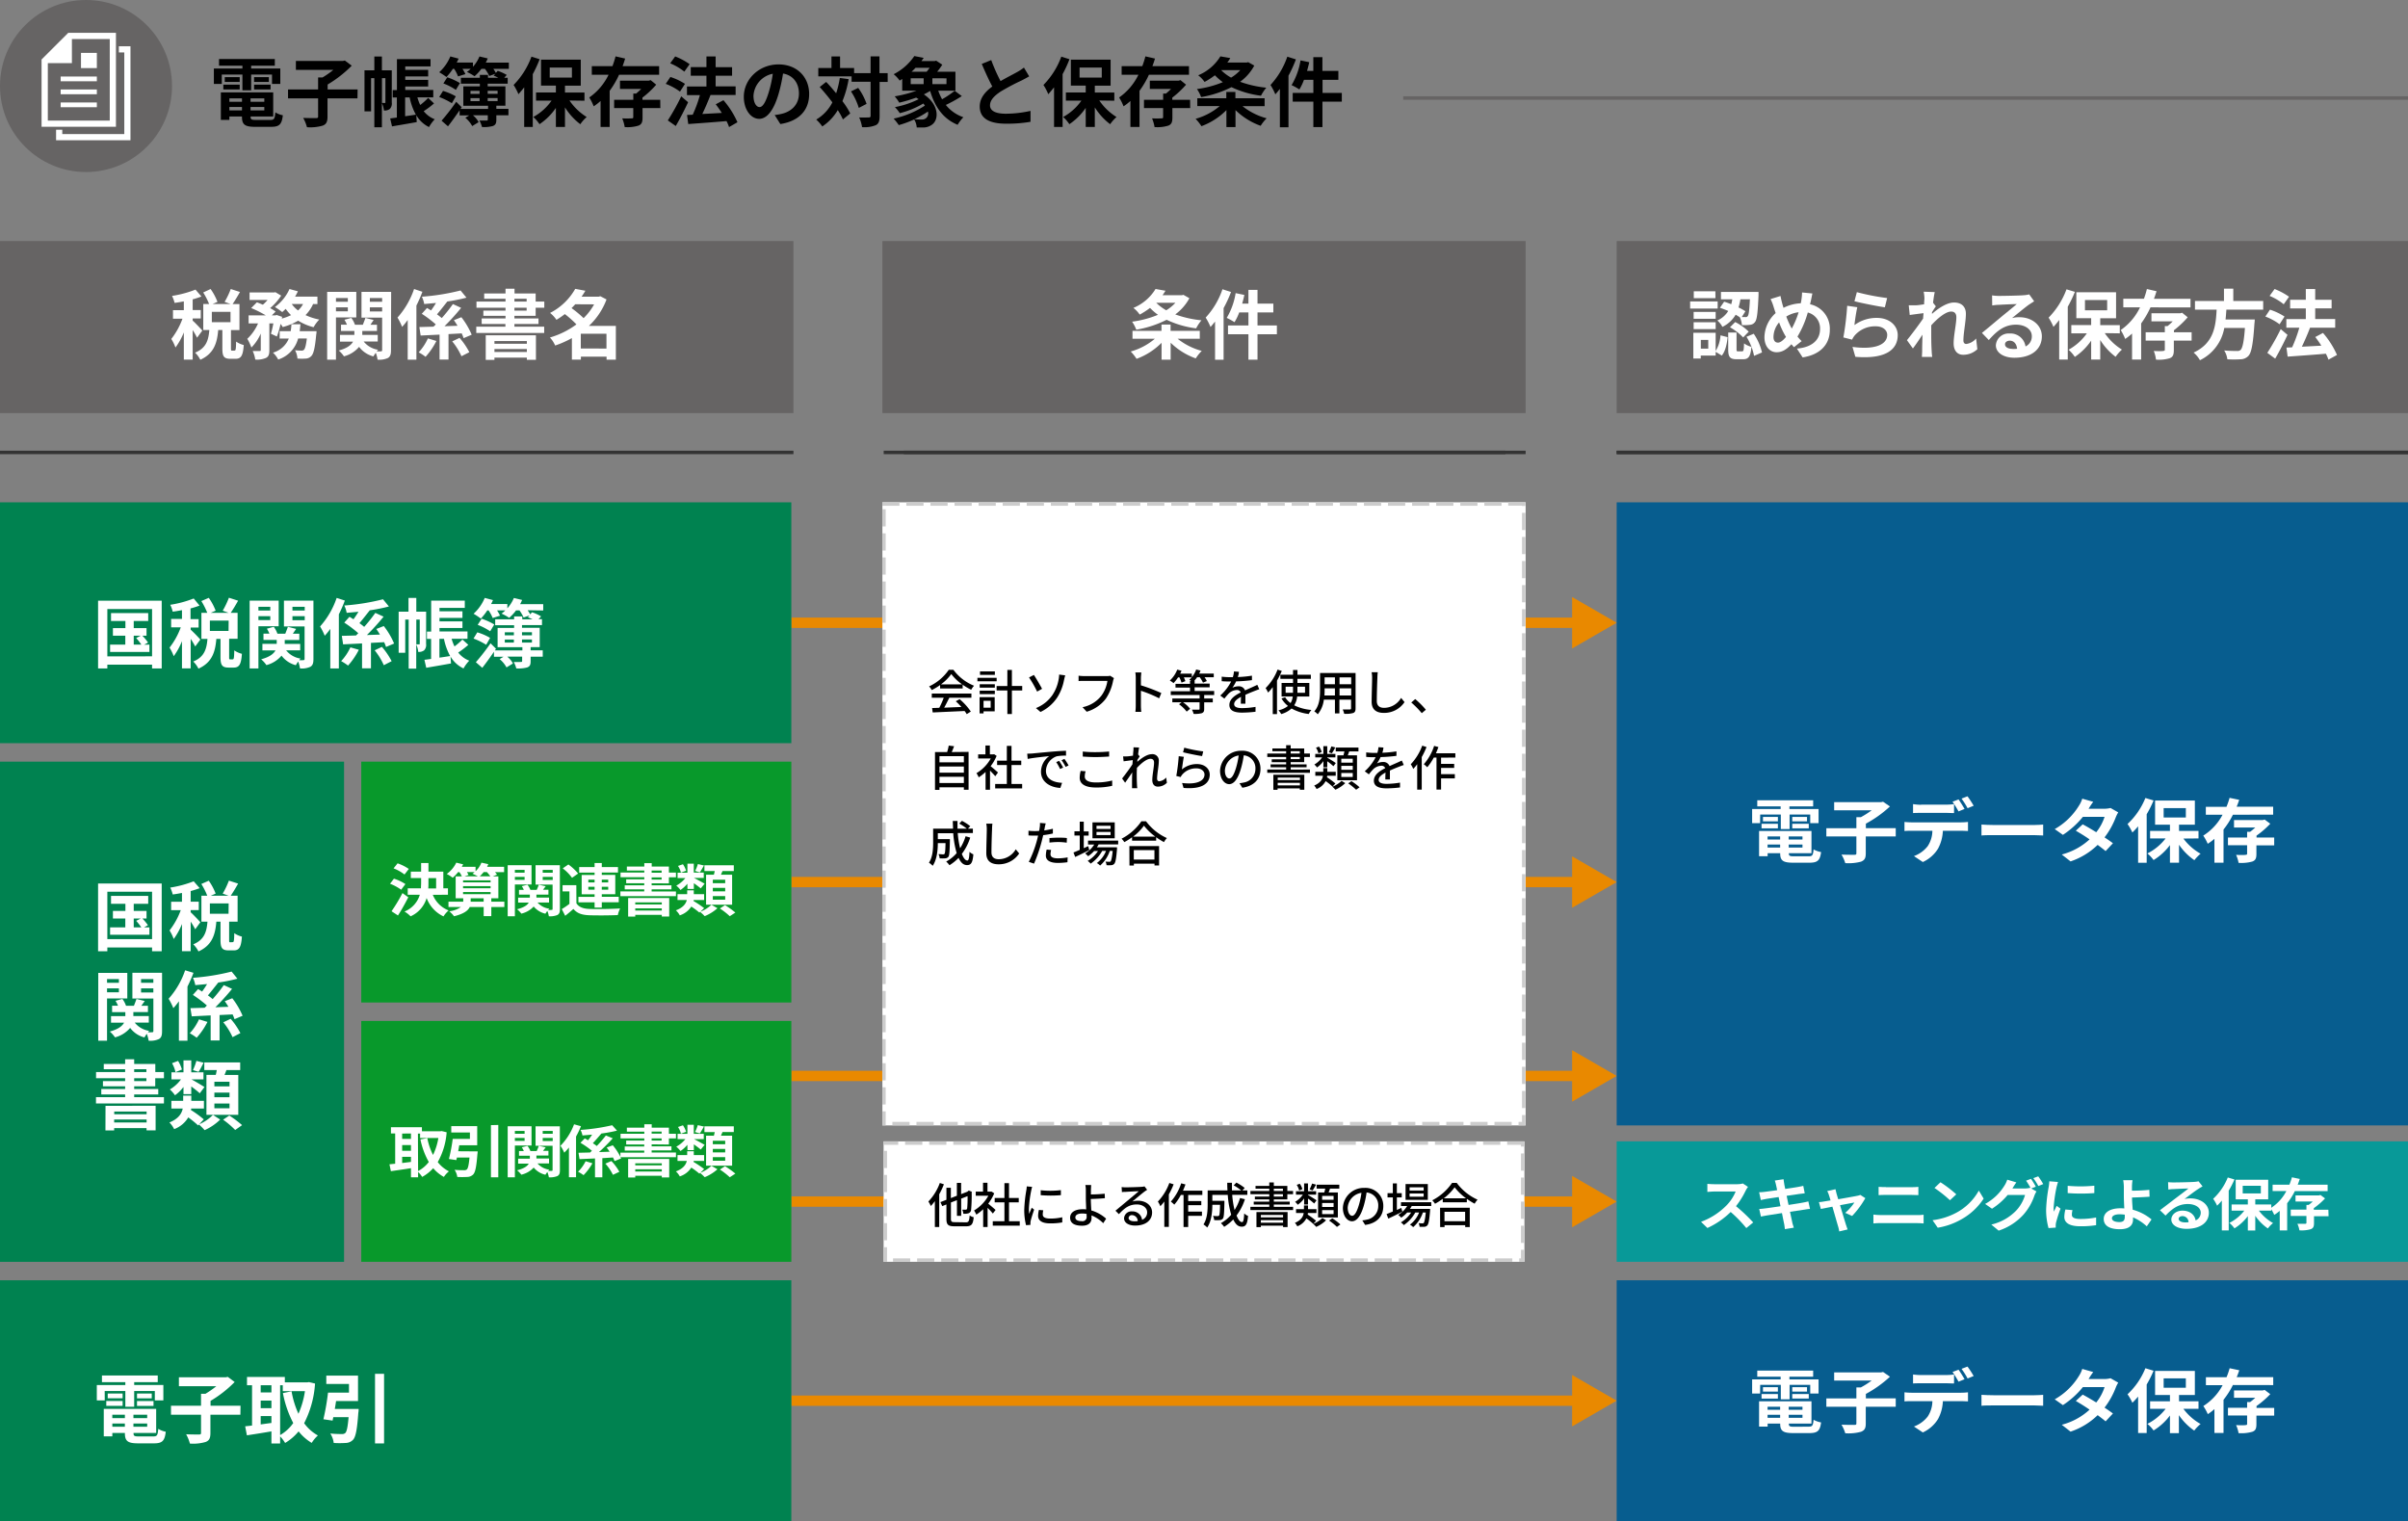 <svg xmlns="http://www.w3.org/2000/svg" width="699.89" height="442.09" viewBox="0 0 699.89 442.09"><rect x="0" y="0" width="699.89" height="442.09" fill="#808080" stroke="none"/><defs><style>.cls-1{fill:#fff;}.cls-2{fill:#666464;}.cls-11,.cls-12,.cls-3{fill:none;}.cls-3{stroke:#e98900;stroke-width:3px;}.cls-11,.cls-12,.cls-3,.cls-8{stroke-miterlimit:10;}.cls-4{fill:#e98900;}.cls-5{fill:#008250;}.cls-6{fill:#075d8f;}.cls-7{fill:#08992b;}.cls-8{fill:#0093e8;}.cls-11,.cls-8{stroke:#333;}.cls-9{fill:#ccc;}.cls-10{fill:#089998;}.cls-12{stroke:#666464;}</style></defs><g id="レイヤー_2" data-name="レイヤー 2"><g id="レイヤー_1-2" data-name="レイヤー 1"><path class="cls-1" d="M46.22,261.89V280H43.43v-1h-13v1H27.74V261.89Zm-2.79,14.87V264.1h-13v12.66Zm-.77-3.14v2H31.26v-2h4.42v-2.38H32.05v-2h3.63v-1.9H31.5v-2.1H42.3v2.1H38.1v1.9h3.72v2H40.61a15.29,15.29,0,0,1,1.65,1.8l-1.14.58Zm-4.56,0h2.2a16.78,16.78,0,0,0-1.49-1.76l1.34-.62h-2Z"/><path class="cls-1" d="M56,274.13a18.32,18.32,0,0,0-1.32-2V280H52.11v-7.27a17.7,17.7,0,0,1-2.39,4,12.54,12.54,0,0,0-1.21-2.29A19.27,19.27,0,0,0,51.76,269H49v-2.24h3.14v-2.35c-.92.16-1.82.3-2.68.4A7.84,7.84,0,0,0,48.7,263a33.43,33.43,0,0,0,6.83-1.68l1.73,1.84a22.52,22.52,0,0,1-2.61.77v2.86H57V269H54.65v.59c.59.44,2.39,2.2,2.81,2.65Zm10.89,3.44c.33,0,.42-.3.46-2.41a6.88,6.88,0,0,0,2.22.91c-.22,2.9-.81,3.66-2.4,3.66H65.69c-2,0-2.38-.7-2.38-2.81v-4.85H62.1c-.3,3.48-1.23,6.31-5.19,7.95a6.81,6.81,0,0,0-1.52-1.9c3.28-1.24,3.9-3.4,4.14-6.05H57.77v-6.94h1.69A17.51,17.51,0,0,0,57.75,262l2.15-.87a14.9,14.9,0,0,1,2,3.44l-1.41.57h5.17L64,264.56a21.11,21.11,0,0,0,1.81-3.46l2.68.79c-.73,1.17-1.52,2.39-2.16,3.24h2v6.94H65.82v4.83c0,.61.05.67.33.67Zm-1.17-10.36H60.26V270h5.43Z"/><path class="cls-1" d="M30.33,294.71V306H27.78V287.87h8.47v6.84Zm0-5.18v1h3.46v-1Zm3.46,3.54V292H30.33v1.05Zm12.54,10.38c0,1.11-.2,1.72-.9,2.1a6.48,6.48,0,0,1-3,.45,7.17,7.17,0,0,0-.53-1.88,8.77,8.77,0,0,0-.68,1A7.68,7.68,0,0,1,37,302.54a8.66,8.66,0,0,1-4.4,2.53,7.63,7.63,0,0,0-1.51-1.56c2.46-.61,3.63-1.48,4.15-2.37H31.5v-1.76h4.16v-1.05H31.81v-1.68h1.72a7.66,7.66,0,0,0-.73-1.31l2-.51a6.4,6.4,0,0,1,1.06,1.82h2.29c.26-.61.57-1.34.74-1.84l2.4.57-.94,1.27h1.91v1.68H38v1.05h4.49v1.76H38.39a6.79,6.79,0,0,0,4.2,2.21,4.16,4.16,0,0,0-.42.42,12.07,12.07,0,0,0,1.23,0c.27,0,.36-.1.36-.34v-8.66h-6v-6.9h8.62Zm-6.14-13.92v1h3.57v-1Zm3.57,3.58V292H40.19v1.09Z"/><path class="cls-1" d="M55.46,287.85a34,34,0,0,1-1.74,3.68V306H51.19V295.42a20.25,20.25,0,0,1-1.63,1.86,14.76,14.76,0,0,0-1.34-2.49A21.9,21.9,0,0,0,53,287.16ZM59.53,301a19.34,19.34,0,0,1-3.15,4.23,13.82,13.82,0,0,0-2-1.19,13.67,13.67,0,0,0,2.69-3.73Zm3.52-1.8V306h-2.6v-6.7l-5.5.24-.37-2.26,4.11-.1c.22-.21.44-.39.66-.61a32.35,32.35,0,0,0-4.07-2.83l1.52-1.56c.38.2.77.42,1.17.67.48-.61,1-1.32,1.45-2-1.17.1-2.33.21-3.43.29a7.55,7.55,0,0,0-.68-2,71,71,0,0,0,11.24-1.65l1.72,1.92a55.49,55.49,0,0,1-5.66,1l.09,0c-1,1.15-2.09,2.45-3,3.42.53.34,1,.69,1.39,1a39.26,39.26,0,0,0,3.23-3.74l2.4,1a62.36,62.36,0,0,1-4.84,4.92l3.79-.13c-.33-.52-.71-1-1.06-1.49l2.18-.79a20.31,20.31,0,0,1,3,4.67l-2.36.93a9,9,0,0,0-.55-1.27Zm3.21,1A18.58,18.58,0,0,1,69.1,304l-2.29,1.07a17.66,17.66,0,0,0-2.68-4Z"/><path class="cls-1" d="M38.21,320.28V321h7v1.46h-7v.73h8.65v1.68H27.12v-1.68h8.47v-.73H28.66V321h6.93v-.71H29.15v-1.39h6.44v-.77H27.14v-1.66h8.45v-.75h-6.2v-1.4h6.2V313h2.62v1.27h6.14v2.15h2.51v1.66H44.35v2.16Zm-8.34,5.2H44.46V332H41.82v-.59H32.4v.61H29.87ZM32.4,327v.73h9.42V327Zm9.42,2.91v-.79H32.4v.79Zm-3.61-13.47h3.54v-.75H38.21Zm0,2.43h3.54v-.77H38.21Z"/><path class="cls-1" d="M57.13,330.42a12.83,12.83,0,0,0,4-2.51l2.14,1.26A16,16,0,0,1,58.72,332a14.43,14.43,0,0,0-1.65-1.52l-.25.24A29.76,29.76,0,0,0,54,328.58a7.72,7.72,0,0,1-4.09,3.13,7.22,7.22,0,0,0-1.39-1.78c2.67-1,3.59-2.38,3.88-3.72h-3.3v-2.06h3.43v-1.38h2.35v1.38h3.68v2.06H54.78c0,.12-.05.26-.07.39a31,31,0,0,1,3.74,2.5Zm-4.58-10a10.86,10.86,0,0,1-2.46,2.23,9.23,9.23,0,0,0-1.5-1.56,10.39,10.39,0,0,0,3.24-2.69H49.06v-1.88h3.49v-3.2h2.27v3.2h3.54v1.88h-3.5c.91.43,3.2,1.68,3.79,2.05l-1.36,1.67c-.55-.48-1.57-1.21-2.47-1.86v2.07H52.55Zm-2.28-3.94a7.28,7.28,0,0,0-1-2.37l1.76-.61a8.12,8.12,0,0,1,1.12,2.31ZM58.45,314c-.53.93-1,1.82-1.47,2.45l-1.67-.51a13.41,13.41,0,0,0,1-2.47ZM62,317.23c.13-.43.22-.87.31-1.3H58.61v-2H69v2h-4c-.17.45-.37.89-.55,1.3h4v10.66H59.24V317.23Zm4,1.8H61.6v1.23H66Zm0,2.89H61.6v1.24H66Zm0,2.92H61.6v1.27H66Zm-.07,3.21a29.14,29.14,0,0,1,3.66,2.63l-2,1.3a25.27,25.27,0,0,0-3.53-2.75Z"/><rect class="cls-2" y="70.06" width="230.62" height="50"/><rect class="cls-2" x="256.47" y="70.06" width="186.96" height="50"/><rect class="cls-2" x="469.89" y="70.06" width="230" height="50"/><line class="cls-3" x1="230" y1="312.7" x2="459.13" y2="312.7"/><polygon class="cls-4" points="456.94 320.18 469.89 312.7 456.94 305.22 456.94 320.18"/><line class="cls-3" x1="230" y1="256.36" x2="459.13" y2="256.36"/><polygon class="cls-4" points="456.94 263.83 469.89 256.36 456.94 248.88 456.94 263.83"/><line class="cls-3" x1="230" y1="180.99" x2="459.13" y2="180.99"/><polygon class="cls-4" points="456.94 188.47 469.89 180.99 456.94 173.51 456.94 188.47"/><line class="cls-3" x1="230" y1="349.22" x2="459.13" y2="349.22"/><polygon class="cls-4" points="456.94 356.7 469.89 349.22 456.94 341.75 456.94 356.7"/><line class="cls-3" x1="230" y1="407.09" x2="459.13" y2="407.09"/><polygon class="cls-4" points="456.94 414.57 469.89 407.09 456.94 399.61 456.94 414.57"/><rect class="cls-5" y="145.99" width="230" height="70"/><rect class="cls-5" y="221.36" width="100" height="145.37"/><path class="cls-1" d="M47,174.58v19.69H44.2v-1.1h-13v1.1H28.51V174.58ZM44.2,190.75V177h-13v13.77Zm-.77-3.41v2.14H32v-2.14h4.42v-2.59H32.82v-2.2h3.63v-2.07H32.27v-2.29H43.08v2.29H38.87v2.07h3.72v2.2H41.38a15.62,15.62,0,0,1,1.65,2l-1.14.63Zm-4.56,0h2.21a17.17,17.17,0,0,0-1.5-1.91l1.34-.68H38.87Z"/><path class="cls-1" d="M56.74,187.89a19.87,19.87,0,0,0-1.32-2.22v8.58H52.89v-7.9a19.61,19.61,0,0,1-2.4,4.36,12.73,12.73,0,0,0-1.21-2.49,21.74,21.74,0,0,0,3.26-5.89h-2.8v-2.44h3.15v-2.56c-.93.18-1.83.33-2.69.44a9.36,9.36,0,0,0-.72-2,31.65,31.65,0,0,0,6.82-1.83L58,176a25.3,25.3,0,0,1-2.62.83v3.11h2.35v2.44H55.42V183a39.74,39.74,0,0,1,2.81,2.88Zm10.89,3.74c.33,0,.42-.33.46-2.61a7.1,7.1,0,0,0,2.22,1c-.22,3.14-.81,4-2.39,4H66.46c-1.95,0-2.37-.77-2.37-3.06v-5.28H62.88c-.31,3.78-1.23,6.86-5.2,8.65a7.53,7.53,0,0,0-1.51-2.07c3.27-1.34,3.89-3.7,4.13-6.58H58.54V178.1h1.7a20.59,20.59,0,0,0-1.72-3.41l2.16-.94a16.74,16.74,0,0,1,2,3.74l-1.41.61h5.17l-1.71-.61a24.6,24.6,0,0,0,1.8-3.77l2.68.86c-.72,1.28-1.51,2.6-2.15,3.52h2v7.55H66.6v5.26c0,.66,0,.72.33.72Zm-1.17-11.26H61v3h5.43Z"/><path class="cls-1" d="M75.11,182v12.27H72.56V174.56H81V182Zm0-5.64v1.08h3.45v-1.08Zm3.45,3.86v-1.15H75.11v1.15ZM91.1,191.5c0,1.21-.19,1.87-.9,2.29a6,6,0,0,1-3,.48,9.63,9.63,0,0,0-.53-2,7.68,7.68,0,0,0-.68,1.06,7.52,7.52,0,0,1-4.16-2.78,8.56,8.56,0,0,1-4.4,2.75,8.48,8.48,0,0,0-1.52-1.69c2.46-.66,3.63-1.61,4.16-2.58H76.27v-1.91h4.16v-1.14H76.58v-1.83H78.3a8.76,8.76,0,0,0-.73-1.43l2-.55a7.19,7.19,0,0,1,1.06,2h2.29c.26-.66.57-1.45.75-2l2.4.61-.95,1.39H87v1.83H82.76v1.14h4.49V189H83.16a6.59,6.59,0,0,0,4.2,2.4,4.75,4.75,0,0,0-.41.46,8.1,8.1,0,0,0,1.23,0c.26,0,.35-.11.35-.37v-9.42h-6v-7.5H91.1ZM85,176.36v1.08h3.57v-1.08Zm3.57,3.9v-1.19H85v1.19Z"/><path class="cls-1" d="M100.23,174.54a38.45,38.45,0,0,1-1.74,4v15.73H96v-11.5a18.1,18.1,0,0,1-1.62,2,17,17,0,0,0-1.35-2.7,24,24,0,0,0,4.82-8.3Zm4.07,14.3a21.06,21.06,0,0,1-3.14,4.6,14.79,14.79,0,0,0-2-1.3,15,15,0,0,0,2.68-4Zm3.52-2v7.39h-2.59V187l-5.5.27-.38-2.47,4.12-.11c.22-.22.44-.42.66-.66a33.86,33.86,0,0,0-4.07-3.08l1.51-1.69q.57.33,1.17.72c.48-.66,1-1.43,1.45-2.18l-3.43.31a8.66,8.66,0,0,0-.68-2.13,64.31,64.31,0,0,0,11.24-1.81l1.72,2.09a48.79,48.79,0,0,1-5.66,1.13l.09,0c-1,1.25-2.09,2.66-3,3.72.52.37,1,.75,1.38,1.08a45.26,45.26,0,0,0,3.24-4.07l2.4,1.1a64.52,64.52,0,0,1-4.85,5.34l3.79-.13c-.33-.57-.7-1.12-1.06-1.63l2.18-.85a22.48,22.48,0,0,1,3,5.08l-2.35,1a12,12,0,0,0-.55-1.39ZM111,188a20.89,20.89,0,0,1,2.83,4.16l-2.28,1.17A18.87,18.87,0,0,0,108.9,189Z"/><path class="cls-1" d="M123.84,187.12a2.28,2.28,0,0,1-.55,1.87,2.43,2.43,0,0,1-1.74.47,6,6,0,0,0-.57-2.14v7h-2.2V180.06h-1v9.66h-1.91V177.77h2.86v-4H121v4h2.86Zm-2,.16c.11,0,.16-.05.16-.22v-7h-1v7.22Zm14.28.13a25.94,25.94,0,0,1-2.94,2.24,7.39,7.39,0,0,0,3.21,2.36,10.75,10.75,0,0,0-1.67,2.26,8.7,8.7,0,0,1-3.77-3.45l.14,2c-2.51.46-5.15.9-7.2,1.26l-.53-2.32c.57-.06,1.23-.15,1.94-.26v-5.81h-1.21v-2.13h1.23v-9h9.77v2.11h-7.35v1h6.67v1.92h-6.67v1h6.67v1.93h-6.67v1h8.14v2.13h-4.62a13.26,13.26,0,0,0,.84,2.22,19.82,19.82,0,0,0,2.31-2Zm-8.4,3.72c1-.13,2.09-.31,3.12-.46a17.5,17.5,0,0,1-1.8-5h-1.32Z"/><path class="cls-1" d="M153.36,177.35a11.33,11.33,0,0,1,.73,1.19l.55-.59a12.66,12.66,0,0,1,2.62,1.19l-.73.81h1v1.72h-5.81v.79h5.15v5.61h-2.64V189h3.52v1.85h-3.52v1.32c0,1.06-.22,1.5-1,1.81a9.86,9.86,0,0,1-3.17.28,8.38,8.38,0,0,0-.74-1.87c.85.05,1.8,0,2.06,0s.38-.06.38-.3v-1.26h-4.34a6.57,6.57,0,0,1,1.67,2l-1.87,1.14a8.39,8.39,0,0,0-2-2.42l1.14-.68h-2.79v-1.45c-1.1,1.61-2.29,3.26-3.39,4.67l-1.87-1.63a60.06,60.06,0,0,0,4.27-5.5l1.58,1.58-.33.48h8v-.92h-7.2v-5.61h4.8v-.79h-5.5V180h5.5v-.84h2.37V180h3a14.41,14.41,0,0,0-1.37-.62l.49-.52-1.74.61a11.45,11.45,0,0,0-1.19-2.07h-1a13.07,13.07,0,0,1-2,2.16,13,13,0,0,0-2.22-1.23,8.48,8.48,0,0,0,1.1-.93h-2.4a10.9,10.9,0,0,1,.86,1.54l-2.13.67a11.33,11.33,0,0,0-1.19-2.21h-.38a16,16,0,0,1-1.87,2.38,22.13,22.13,0,0,0-2.11-1.41,12.9,12.9,0,0,0,3.24-4.6l2.39.64a12,12,0,0,1-.55,1.15h4.73v1.23a10.5,10.5,0,0,0,1.9-3l2.39.58a12.06,12.06,0,0,1-.57,1.21h6.71v1.84Zm-14.63,6.43a16.5,16.5,0,0,1,3.72,1.61l-1.14,2a20.69,20.69,0,0,0-3.68-1.81Zm3.74-.31a17.71,17.71,0,0,0-3.63-1.87l1.15-1.78a18.71,18.71,0,0,1,3.67,1.67Zm4.25,1.17h2.64v-.88h-2.64Zm0,2.11h2.64v-.88h-2.64Zm5-3v.88h2.89v-.88Zm2.89,2.11h-2.89v.88h2.89Z"/><path class="cls-1" d="M57.28,98.15A21.54,21.54,0,0,0,56,95.93v8.58H53.43v-7.9A19.61,19.61,0,0,1,51,101a12.73,12.73,0,0,0-1.21-2.49,21.46,21.46,0,0,0,3.25-5.89H50.28V90.14h3.15V87.59c-.93.18-1.83.33-2.69.44A9.36,9.36,0,0,0,50,86a31.65,31.65,0,0,0,6.82-1.83l1.73,2A24.35,24.35,0,0,1,56,87v3.1h2.35v2.45H56v.64c.59.48,2.39,2.39,2.81,2.88Zm10.89,3.74c.33,0,.42-.33.46-2.61a7,7,0,0,0,2.22,1c-.22,3.14-.81,4-2.4,4H67c-2,0-2.37-.77-2.37-3.06V95.91H63.42c-.31,3.78-1.24,6.86-5.2,8.65a7.37,7.37,0,0,0-1.52-2.07c3.28-1.34,3.9-3.7,4.14-6.58H59.08V88.36h1.7A20.59,20.59,0,0,0,59.06,85L61.21,84a16.41,16.41,0,0,1,2,3.74l-1.41.61H67l-1.72-.61A23.75,23.75,0,0,0,67.07,84l2.68.86c-.72,1.28-1.52,2.6-2.15,3.52h2v7.55H67.13v5.26c0,.66.05.72.33.72ZM67,90.63H61.57v3H67Z"/><path class="cls-1" d="M91,88.36a10.87,10.87,0,0,1-2.2,3.22,17,17,0,0,0,4,1.29,10.14,10.14,0,0,0-1.65,2.23,15.78,15.78,0,0,1-4.49-1.9,17.19,17.19,0,0,1-4.49,1.85,8.44,8.44,0,0,0-.61-.92,26.84,26.84,0,0,1-1.08,3.67L78.75,97a30.4,30.4,0,0,0,.7-3H78.29v7.75c0,1.18-.18,1.89-1,2.28a6.46,6.46,0,0,1-3.1.47,8.8,8.8,0,0,0-.75-2.49c.81,0,1.69,0,2,0s.35-.06.35-.33V96.94A13.14,13.14,0,0,1,73.07,101a14.86,14.86,0,0,0-1.19-2.53A13.72,13.72,0,0,0,75,94H72.26V91.66h5a32.43,32.43,0,0,0-4.25-2.13l1.65-1.67c.53.19,1.14.44,1.74.7a12.94,12.94,0,0,0,1.38-1.39H72.54V85h7.11l.4-.08,1.67,1a16.42,16.42,0,0,1-3.21,3.63,12.66,12.66,0,0,1,1.6,1L79,91.66h1.06l.35-.11,1.59.53-.09.51a14.08,14.08,0,0,0,2.68-1,13,13,0,0,1-1.56-1.83,12.24,12.24,0,0,1-1,.94,21,21,0,0,0-2.13-1.47A13.14,13.14,0,0,0,84.14,84l2.44.66a13.31,13.31,0,0,1-.81,1.54h6.49v2.18Zm1,7.88s0,.68-.09,1c-.35,3.81-.75,5.5-1.39,6.2a2.34,2.34,0,0,1-1.6.77,16.75,16.75,0,0,1-2.47,0,5.8,5.8,0,0,0-.7-2.42,18,18,0,0,0,1.89.11.91.91,0,0,0,.7-.24c.31-.29.6-1.24.84-3.28H86.65a8.77,8.77,0,0,1-5.79,6.11,7.5,7.5,0,0,0-1.52-2,7.07,7.07,0,0,0,4.6-4.09H81.28V96.24h3.21a17.53,17.53,0,0,0,.22-2h2.62c-.07.66-.13,1.32-.22,2ZM84.8,88.36a8.51,8.51,0,0,0,1.83,1.87,6.81,6.81,0,0,0,1.45-1.87Z"/><path class="cls-1" d="M97.65,92.26v12.27H95.09V84.82h8.47v7.44Zm0-5.64V87.7h3.45V86.62Zm3.45,3.86V89.33H97.65v1.15Zm12.54,11.28c0,1.21-.2,1.87-.9,2.29a6.05,6.05,0,0,1-3,.48,8.87,8.87,0,0,0-.52-2,9.8,9.8,0,0,0-.69,1.05,7.53,7.53,0,0,1-4.16-2.77,8.51,8.51,0,0,1-4.4,2.75,8.42,8.42,0,0,0-1.51-1.69c2.46-.66,3.63-1.61,4.15-2.58H98.81V97.34H103V96.2H99.12V94.37h1.72a8.76,8.76,0,0,0-.73-1.43l2-.55a7.19,7.19,0,0,1,1.06,2h2.29c.26-.66.57-1.45.75-2l2.39.61-.94,1.39h1.91V96.2H105.3v1.14h4.49v1.91H105.7a6.59,6.59,0,0,0,4.2,2.4c-.13.13-.28.29-.42.46a8.21,8.21,0,0,0,1.24,0c.26,0,.35-.11.35-.37V92.32h-6v-7.5h8.62ZM107.5,86.62V87.7h3.57V86.62Zm3.57,3.9V89.33H107.5v1.19Z"/><path class="cls-1" d="M122.77,84.8a38.45,38.45,0,0,1-1.74,4v15.73H118.5V93a19.35,19.35,0,0,1-1.63,2,16.93,16.93,0,0,0-1.34-2.7,24,24,0,0,0,4.82-8.3Zm4.07,14.3a21.09,21.09,0,0,1-3.15,4.6,14.07,14.07,0,0,0-2-1.3,15,15,0,0,0,2.68-4.05Zm3.52-2v7.39h-2.6V97.25l-5.5.27-.37-2.47,4.11-.11c.22-.22.44-.42.66-.66a32.34,32.34,0,0,0-4.07-3.08l1.52-1.69q.57.33,1.17.72c.48-.66,1-1.43,1.45-2.18l-3.43.31a8.66,8.66,0,0,0-.68-2.13,64.31,64.31,0,0,0,11.24-1.81l1.72,2.09a49.22,49.22,0,0,1-5.66,1.13l.09,0c-1,1.25-2.09,2.66-3,3.72.53.37,1,.75,1.39,1.08a45.26,45.26,0,0,0,3.24-4.07l2.39,1.1a64.4,64.4,0,0,1-4.84,5.34l3.79-.13c-.33-.57-.71-1.12-1.06-1.63l2.18-.86a22.74,22.74,0,0,1,3,5.09l-2.35,1a14.13,14.13,0,0,0-.55-1.39Zm3.21,1.1a20.55,20.55,0,0,1,2.84,4.16l-2.29,1.17a18.81,18.81,0,0,0-2.68-4.32Z"/><path class="cls-1" d="M149.52,91.79v.77h7v1.59h-7v.79h8.65v1.83H138.43V94.94h8.47v-.79H140V92.56h6.93v-.77h-6.44V90.28h6.44v-.84h-8.44v-1.8h8.44v-.82h-6.2V85.3h6.2V83.92h2.62V85.3h6.14v2.34h2.51v1.8h-2.51v2.35Zm-8.34,5.66h14.59v7.13h-2.64v-.64h-9.42v.66h-2.53Zm2.53,1.67v.79h9.42v-.79Zm9.42,3.17v-.86h-9.42v.86Zm-3.61-14.65h3.55v-.82h-3.55Zm0,2.64h3.55v-.84h-3.55Z"/><path class="cls-1" d="M179,104.53H176.3v-.88h-7.46v.86h-2.62V98.26a28.12,28.12,0,0,1-4.86,2.16,8.37,8.37,0,0,0-1.52-2.33,24.32,24.32,0,0,0,7.7-3.81,29.64,29.64,0,0,0-3.37-3,22.68,22.68,0,0,1-2.44,1.67,8.82,8.82,0,0,0-1.85-2,17.58,17.58,0,0,0,7.31-7l2.95.55c-.33.58-.71,1.15-1.1,1.72h5l.44-.13,1.81.94a20.43,20.43,0,0,1-5.11,7.68H179Zm-11.8-16.1c-.35.37-.7.75-1.08,1.12a30.18,30.18,0,0,1,3.5,2.91,17.31,17.31,0,0,0,3.06-4Zm9.07,12.87V97h-7.46v4.29Z"/><path class="cls-1" d="M342.29,98.46a19.09,19.09,0,0,0,7,3.52,12.24,12.24,0,0,0-1.74,2.18,20.05,20.05,0,0,1-7.3-4.55v4.92h-2.64v-4.9a19.88,19.88,0,0,1-7.27,4.66,12.76,12.76,0,0,0-1.69-2.13,18.6,18.6,0,0,0,7-3.7h-6.49V96.15h8.43V94.33h2.64v1.82h8.49v2.31Zm3.41-11.79a14.2,14.2,0,0,1-4.11,4.71,31.32,31.32,0,0,0,7.61,1.71,12.43,12.43,0,0,0-1.54,2.34,28,28,0,0,1-8.58-2.49,30.66,30.66,0,0,1-8.82,2.88,11.42,11.42,0,0,0-1.21-2.33,29.46,29.46,0,0,0,7.52-2,15.67,15.67,0,0,1-2.31-2,22.69,22.69,0,0,1-3,1.94,8.48,8.48,0,0,0-1.84-1.94,13.66,13.66,0,0,0,6.44-5.5l2.89.51c-.27.44-.55.88-.86,1.3h5.61l.46-.11ZM336.07,88a13.18,13.18,0,0,0,2.9,2.18A12.07,12.07,0,0,0,341.63,88Z"/><path class="cls-1" d="M357.8,84.86a35.88,35.88,0,0,1-2.16,4.69v15h-2.48V93.45c-.44.55-.88,1.1-1.32,1.58a17.73,17.73,0,0,0-1.41-2.73,23.07,23.07,0,0,0,4.88-8.23Zm13.33,12.28H365.5v7.39h-2.64V97.14h-5.94V94.59h5.94V90.8h-2.68a15.35,15.35,0,0,1-1.37,2.84,17.12,17.12,0,0,0-2.26-1.25,20.25,20.25,0,0,0,2.59-7.2l2.53.53c-.17.86-.39,1.7-.63,2.53h1.82v-4h2.64v4h4.6V90.8h-4.6v3.79h5.63Z"/><path class="cls-1" d="M499.24,89.68h-8V87.61h8ZM498.66,102a9.89,9.89,0,0,0,1.41-4.54l2.07.53c-.22,2-.62,4-1.69,5.35l-1.79-1.08v1.08h-4.33v.86h-2.16V96.72h6.49Zm0-9.35h-6.4v-2h6.4Zm-6.4,1h6.4v2h-6.4Zm6.34-7H492.3v-2h6.28Zm-2.09,12.14h-2.16v2.53h2.16Zm4.62-11.11c.66.2,1.36.46,2.06.73A12.14,12.14,0,0,0,503.5,87h-3.3V84.84h10.92s0,.66,0,1c-.22,5-.44,7-1,7.72a2,2,0,0,1-1.45.84,14.8,14.8,0,0,1-2.38.09,6.23,6.23,0,0,0-.61-2.29c-.38-.24-.77-.49-1.21-.73A9,9,0,0,1,500.62,95a6.16,6.16,0,0,0-1.47-1.85,7.18,7.18,0,0,0,3.17-2.77c-.82-.35-1.65-.68-2.42-.93Zm5.21,14.43c.42,0,.51-.28.57-2.31a6.34,6.34,0,0,0,2.14,1c-.24,2.88-.88,3.61-2.44,3.61h-1.81c-2.07,0-2.49-.73-2.49-2.91V96.64h2.42v4.79c0,.62.05.68.44.68Zm-2-8.51a15.5,15.5,0,0,1,3.93,2.79l-1.62,1.68a16.17,16.17,0,0,0-3.83-2.95ZM505.86,87a17.41,17.41,0,0,1-.55,2.35,17.55,17.55,0,0,1,2,1.11l-1.06,1.69c.47,0,.84,0,1.06,0a.68.68,0,0,0,.66-.26c.31-.35.49-1.65.64-4.91Zm3.87,10a16.26,16.26,0,0,1,2.4,5.43l-2.31,1a16.28,16.28,0,0,0-2.2-5.55Z"/><path class="cls-1" d="M526.3,87.59c-.07.29-.14.55-.2.84a7.26,7.26,0,0,1,5.74,7.44c0,4.66-3.32,7.32-7.9,8l-1.67-2.56c4.82-.39,6.73-2.88,6.73-5.63a4.75,4.75,0,0,0-3.56-4.86,28.12,28.12,0,0,1-3,7,17.07,17.07,0,0,0,1.21,1.32l-2.23,1.76c-.26-.29-.52-.58-.74-.86-1.48,1.6-2.71,2.33-4.34,2.33-1.82,0-3.5-1.54-3.5-4.38a9.62,9.62,0,0,1,3.26-7c-.22-.59-.4-1.19-.59-1.78a14.05,14.05,0,0,0-.89-2.29l2.89-.9c.13.72.31,1.45.48,2.11.11.42.24.88.4,1.34a12,12,0,0,1,5-1.32,9.29,9.29,0,0,0,.2-1.06,14.76,14.76,0,0,0,.18-2.09l3,.29C526.63,86,526.43,87,526.3,87.59Zm-9.62,12c.79,0,1.61-.68,2.42-1.67a23.46,23.46,0,0,1-2-4.22,6.61,6.61,0,0,0-1.63,4.13C515.43,98.88,515.89,99.56,516.68,99.56Zm4.09-4.09a24.43,24.43,0,0,0,2-4.75A8.67,8.67,0,0,0,519.19,92,24,24,0,0,0,520.77,95.47Z"/><path class="cls-1" d="M539,94.48a10.78,10.78,0,0,1,6.49-2.09c3.85,0,6.09,2.38,6.09,5,0,4-3.17,7.08-12.32,6.31l-.83-2.88c6.6.9,10.09-.7,10.09-3.5,0-1.43-1.36-2.48-3.27-2.48a7.84,7.84,0,0,0-6.12,2.59,5.07,5.07,0,0,0-.81,1.28l-2.54-.64a82.58,82.58,0,0,0,1.11-9.2l2.94.42C539.52,90.54,539.12,93.23,539,94.48Zm9.5-7.86-.66,2.69C545.59,89,540.68,88,539,87.55l.7-2.64A67.42,67.42,0,0,0,548.47,86.62Z"/><path class="cls-1" d="M559.12,84.78l3.21.11c-.13.61-.33,1.73-.48,3.1l.81,1.05c-.31.4-.75,1.13-1.12,1.7,0,.15,0,.31,0,.48,1.73-1.52,4.26-3.3,6.4-3.3,2.38,0,3.45,1.41,3.45,3.26,0,2.29-.72,5.52-.72,7.79,0,.57.28,1,.83,1a4.52,4.52,0,0,0,2.86-1.59l.36,3.11a5.91,5.91,0,0,1-4.14,1.62c-1.65,0-2.75-1.18-2.75-3.32,0-2.37.79-5.61.79-7.61,0-1.08-.57-1.63-1.5-1.63-1.62,0-4,2-5.8,4,0,.61,0,1.21,0,1.78,0,1.8,0,3.65.13,5.72,0,.39.09,1.19.16,1.69h-3c0-.5.07-1.27.07-1.63,0-1.71.06-3,.09-4.84-.93,1.39-2,3-2.78,4l-1.73-2.4c1.25-1.54,3.45-4.44,4.7-6.29,0-.51.09-1,.11-1.56-1.07.13-2.77.35-4,.53l-.29-2.82c.64,0,1.15,0,1.92,0s1.6-.16,2.55-.29c0-.84.09-1.45.09-1.69A12.13,12.13,0,0,0,559.12,84.78Z"/><path class="cls-1" d="M581,86c1.16,0,5.87-.08,7.12-.19a9.43,9.43,0,0,0,1.68-.25l1.43,2c-.51.33-1,.64-1.54,1-1.19.84-3.5,2.78-4.89,3.88a8.46,8.46,0,0,1,2.09-.25c3.74,0,6.58,2.34,6.58,5.55,0,3.48-2.64,6.23-8,6.23-3.06,0-5.37-1.41-5.37-3.61a3.68,3.68,0,0,1,3.94-3.43,4.4,4.4,0,0,1,4.68,3.76,3.19,3.19,0,0,0,1.83-3c0-2-2-3.33-4.58-3.33-3.36,0-5.56,1.79-7.92,4.47l-2-2.07c1.56-1.25,4.22-3.5,5.52-4.58s3.52-2.86,4.6-3.8c-1.12,0-4.16.15-5.32.22-.6,0-1.3.11-1.81.17L579,85.85A15,15,0,0,0,581,86Zm4,15.43a10,10,0,0,0,1.27-.07c-.13-1.43-.94-2.35-2.13-2.35-.84,0-1.37.5-1.37,1C582.7,100.84,583.61,101.39,584.93,101.39Z"/><path class="cls-1" d="M603.08,84.82A37.79,37.79,0,0,1,601,89.15v15.34h-2.49V93a23.76,23.76,0,0,1-1.67,2,16.85,16.85,0,0,0-1.41-2.68,23.29,23.29,0,0,0,5.2-8.23Zm8.67,12a16.58,16.58,0,0,0,5,4.79,11.08,11.08,0,0,0-1.84,2.09,17.94,17.94,0,0,1-4.47-4.88v5.67h-2.64V99a17.78,17.78,0,0,1-4.75,4.73,10.54,10.54,0,0,0-1.81-2.09,15.88,15.88,0,0,0,5.3-4.75h-4.51V94.48h5.77v-2h-4.31V84.93h11.55V92.5h-4.6v2h5.68v2.38ZM606,90.19h6.45v-3H606Z"/><path class="cls-1" d="M625.05,89.33A26.75,26.75,0,0,1,622.33,94v10.49h-2.64V96.94a17.5,17.5,0,0,1-2,1.57,15.21,15.21,0,0,0-1.3-2.58,16.88,16.88,0,0,0,5.61-6.6h-4.86V86.82h6A24.49,24.49,0,0,0,624,84l2.8.64c-.22.73-.47,1.48-.75,2.2h10.63v2.51ZM637,99h-5.17v2.73c0,1.32-.24,2-1.19,2.38a10.92,10.92,0,0,1-4,.41A10,10,0,0,0,626,102c1.1.07,2.4.07,2.75,0s.46-.09.46-.38V99h-5.57V96.57h5.57v-1.8H630a15.88,15.88,0,0,0,1.5-1.37h-6.18V91.05h8.36l.55-.16,1.63,1.32a27.29,27.29,0,0,1-4,3.77v.59H637Z"/><path class="cls-1" d="M647.1,90c-.07,1-.13,1.92-.24,2.86h8.49a10,10,0,0,1-.09,1.15c-.4,6-.86,8.44-1.74,9.41a3.19,3.19,0,0,1-2.37,1,29.13,29.13,0,0,1-3.77,0,6.11,6.11,0,0,0-.92-2.57c1.52.15,3.06.15,3.7.15a1.4,1.4,0,0,0,1.05-.28c.57-.49,1-2.4,1.28-6.4h-6a12.92,12.92,0,0,1-7.07,9.37,8.19,8.19,0,0,0-1.84-2.22c5.94-2.75,6.44-7.77,6.69-12.48h-6.3V87.48h8.43V83.9h2.71v3.58h8.69V90Z"/><path class="cls-1" d="M662.56,94.24A16.84,16.84,0,0,0,658.43,92l1.34-2A17.87,17.87,0,0,1,664,92Zm2.31,3.08c-1.07,2.29-2.35,4.79-3.58,6.91L659,102.55a66.94,66.94,0,0,0,3.9-6.9Zm-1.1-8.89A16.51,16.51,0,0,0,659.66,86l1.45-2a19.45,19.45,0,0,1,4.2,2.24Zm13,16.1a12.59,12.59,0,0,0-.75-1.73c-4,.35-8.14.63-11.11.85l-.35-2.64,1.65-.06a40.19,40.19,0,0,0,2.09-5.7h-3.77V92.74h5.66v-3.1h-4.56V87.13h4.56V84h2.73v3.12h4.77v2.51h-4.77v3.1h5.81v2.51h-7.4l.09,0c-.7,1.85-1.58,3.87-2.38,5.52,1.76-.08,3.72-.19,5.66-.3-.55-.88-1.17-1.74-1.76-2.51l2.24-1.19a25.51,25.51,0,0,1,4.07,6.4Z"/><rect class="cls-5" y="372.09" width="230" height="70"/><path class="cls-1" d="M30.45,407H28.14v-4.47h8.29v-.83h-6.8v-1.94H45.85v1.94H39v.83h8.48V407H45v-2.73H39v4.58H36.43v-4.58h-6Zm14.1,10.47c1.1,0,1.3-.33,1.45-2.2a6.55,6.55,0,0,0,2.18.84c-.31,2.64-1,3.37-3.41,3.37H40.15c-3,0-3.85-.64-3.85-2.95v-.07H32.65v1H30.16v-8H45.39v7H38.81v.07c0,.81.24.94,1.58.94ZM30.89,407.16h4.75v1.43H30.89Zm4.75-.77H31.31V405h4.33Zm-3,4.77v1H36.3v-1Zm3.65,3.5v-.94H32.65v.94Zm6.49-3.5h-4v1h4Zm0,3.5v-.94h-4v.94ZM44.11,405v1.41H39.82V405Zm-4.29,2.18h4.8v1.43h-4.8Z"/><path class="cls-1" d="M69.87,411.16H61.16v5.28c0,1.52-.33,2.23-1.39,2.64a12.91,12.91,0,0,1-4.57.47,12.05,12.05,0,0,0-1.1-2.71c1.52.07,3.21.07,3.72.07s.61-.11.61-.51v-5.24H49.7v-2.61h8.73v-3.48h1.3a27.22,27.22,0,0,0,3.15-2.2H52v-2.58H65.61l.59-.13,2,1.5a34.35,34.35,0,0,1-7,5.48v1.41h8.71Z"/><path class="cls-1" d="M91.57,402.1a29.38,29.38,0,0,1-3.17,11.53,12.21,12.21,0,0,0,4,3.56,9.62,9.62,0,0,0-1.8,2.16A13.92,13.92,0,0,1,86.79,416a14.86,14.86,0,0,1-3.92,3.37,10.53,10.53,0,0,0-1.45-1.92v2.07H78.89V416c-2.53.44-5.1.84-7.13,1.15l-.5-2.62,2-.22V402.6H71.79v-2.42h11v1.57h6.58l.44-.07Zm-15.8.5v2.09h3.12V402.6Zm0,6.65h3.12v-2.2H75.77Zm0,4.73c1-.13,2.07-.29,3.12-.42v-2H75.77Zm5.65,3.1a11.9,11.9,0,0,0,3.81-3.5,31.16,31.16,0,0,1-3-8.71l2.51-.51a26.74,26.74,0,0,0,2,6.52,24.78,24.78,0,0,0,1.89-6.56H82.19V402.6h-.77Z"/><path class="cls-1" d="M104.24,409.49s0,.73-.09,1.08c-.35,4.86-.75,7-1.52,7.85a3,3,0,0,1-2.18.95,26.68,26.68,0,0,1-3.45,0,6.6,6.6,0,0,0-1-2.75c1.32.14,2.73.16,3.32.16a1.42,1.42,0,0,0,1-.27c.46-.37.75-1.76,1-4.64H96.87c-.07.35-.14.68-.2,1L94,412.48a71.57,71.57,0,0,0,1.34-7.74h6.09v-2.51H94.84v-2.44h9.22v7.39H97.68c-.11.77-.24,1.56-.37,2.31Zm7.39-10.21V419.5H109V399.28Z"/><path class="cls-1" d="M47,256.77v19.69H44.2v-1.1h-13v1.1H28.51V256.77ZM44.2,272.94V259.17h-13v13.77Zm-.77-3.41v2.14H32v-2.14h4.42v-2.59H32.82v-2.2h3.63v-2.07H32.27v-2.29H43.08v2.29H38.87v2.07h3.72v2.2H41.38A16.34,16.34,0,0,1,43,268.89l-1.14.64Zm-4.56,0h2.21a17.17,17.17,0,0,0-1.5-1.91l1.34-.68H38.87Z"/><path class="cls-1" d="M56.74,270.08a19.87,19.87,0,0,0-1.32-2.22v8.58H52.89v-7.9a19.61,19.61,0,0,1-2.4,4.36,12.73,12.73,0,0,0-1.21-2.49,21.74,21.74,0,0,0,3.26-5.89h-2.8v-2.45h3.15v-2.55c-.93.18-1.83.33-2.69.44a9.36,9.36,0,0,0-.72-2,31.65,31.65,0,0,0,6.82-1.83l1.74,2a25.3,25.3,0,0,1-2.62.83v3.1h2.35v2.45H55.42v.63c.59.49,2.4,2.4,2.81,2.89Zm10.89,3.74c.33,0,.42-.33.46-2.61a7.1,7.1,0,0,0,2.22,1c-.22,3.14-.81,4-2.39,4H66.46c-1.95,0-2.37-.77-2.37-3.06v-5.28H62.88c-.31,3.78-1.23,6.86-5.2,8.65a7.53,7.53,0,0,0-1.51-2.07c3.27-1.34,3.89-3.7,4.13-6.58H58.54v-7.55h1.7a20.59,20.59,0,0,0-1.72-3.41l2.16-.95a17,17,0,0,1,2,3.75l-1.41.61h5.17l-1.71-.61a24.6,24.6,0,0,0,1.8-3.77l2.68.86c-.72,1.28-1.51,2.6-2.15,3.52h2v7.55H66.6v5.26c0,.66,0,.72.33.72Zm-1.17-11.26H61v3h5.43Z"/><path class="cls-1" d="M31.11,290.19v12.27H28.56V282.75H37v7.44Zm0-5.64v1.08h3.45v-1.08Zm3.45,3.85v-1.14H31.11v1.14ZM47.1,299.69c0,1.21-.19,1.87-.9,2.29a6,6,0,0,1-3,.48,9.48,9.48,0,0,0-.53-2,8.29,8.29,0,0,0-.68,1.05,7.46,7.46,0,0,1-4.16-2.77,8.56,8.56,0,0,1-4.4,2.75,8.48,8.48,0,0,0-1.52-1.69c2.46-.66,3.63-1.61,4.16-2.58H32.27v-1.91h4.16v-1.15H32.58V292.3H34.3a8.37,8.37,0,0,0-.73-1.43l2-.55a7.19,7.19,0,0,1,1.06,2h2.29c.26-.66.57-1.45.75-2l2.4.61-1,1.39H43v1.82H38.76v1.15h4.49v1.91H39.16a6.59,6.59,0,0,0,4.2,2.4A4.75,4.75,0,0,0,43,300a8.1,8.1,0,0,0,1.23,0c.26,0,.35-.11.35-.37v-9.42H38.48v-7.5H47.1ZM41,284.55v1.08h3.57v-1.08Zm3.57,3.9v-1.19H41v1.19Z"/><path class="cls-1" d="M56.23,282.73a38.45,38.45,0,0,1-1.74,4v15.73H52V291a19.07,19.07,0,0,1-1.62,2A17.09,17.09,0,0,0,49,290.27,23.88,23.88,0,0,0,53.81,282ZM60.3,297a21.06,21.06,0,0,1-3.14,4.6,14.79,14.79,0,0,0-2-1.3,15,15,0,0,0,2.68-4.05Zm3.52-2v7.39H61.23v-7.28l-5.5.27L55.35,293l4.12-.11c.22-.22.44-.42.66-.66a33.86,33.86,0,0,0-4.07-3.08l1.51-1.69q.57.33,1.17.72c.48-.66,1-1.43,1.45-2.18l-3.43.31a8.66,8.66,0,0,0-.68-2.13,64.31,64.31,0,0,0,11.24-1.81L69,284.44a48.79,48.79,0,0,1-5.66,1.13l.09,0c-1,1.25-2.09,2.66-3,3.72.52.37,1,.75,1.38,1.08a45.26,45.26,0,0,0,3.24-4.07l2.4,1.1a66.17,66.17,0,0,1-4.85,5.34l3.79-.13c-.33-.57-.7-1.12-1.06-1.63l2.18-.86a22.53,22.53,0,0,1,3,5.09l-2.35,1a12,12,0,0,0-.55-1.39Zm3.22,1.1a20.89,20.89,0,0,1,2.83,4.16l-2.28,1.17a18.87,18.87,0,0,0-2.69-4.32Z"/><path class="cls-1" d="M39,315.72v.77H46v1.59H39v.79h8.65v1.83H27.9v-1.83h8.47v-.79H29.44v-1.59h6.93v-.77H29.92v-1.51h6.45v-.84H27.92v-1.8h8.45v-.82H30.16v-1.52h6.21v-1.38H39v1.38h6.14v2.34h2.51v1.8H45.12v2.35Zm-8.33,5.66H45.23v7.13H42.59v-.64H33.18v.66H30.65Zm2.53,1.67v.79h9.41v-.79Zm9.41,3.17v-.86H33.18v.86ZM39,311.57h3.55v-.82H39Zm0,2.64h3.55v-.84H39Z"/><path class="cls-1" d="M57.9,326.75a12.8,12.8,0,0,0,4-2.73L64,325.38a15.57,15.57,0,0,1-4.53,3.08,16,16,0,0,0-1.65-1.65l-.24.27a28.84,28.84,0,0,0-2.86-2.33,8,8,0,0,1-4.1,3.41,7.64,7.64,0,0,0-1.38-1.94c2.66-1.08,3.58-2.6,3.87-4.05h-3.3v-2.24h3.43v-1.5h2.36v1.5h3.67v2.24H55.55c0,.13,0,.29-.07.42a30.6,30.6,0,0,1,3.74,2.73ZM53.33,315.9a11.49,11.49,0,0,1-2.47,2.42,9.7,9.7,0,0,0-1.49-1.69,10.78,10.78,0,0,0,3.23-2.93H49.83v-2.05h3.5v-3.47h2.26v3.47h3.55v2.05h-3.5c.9.46,3.19,1.83,3.78,2.22l-1.36,1.83c-.55-.53-1.56-1.32-2.47-2V318H53.33ZM51,311.61A8.47,8.47,0,0,0,50,309l1.76-.67a10,10,0,0,1,1.12,2.51Zm8.18-2.75c-.52,1-1,2-1.47,2.66L56.08,311a15.73,15.73,0,0,0,1-2.68Zm3.53,3.54c.13-.46.21-.94.3-1.41H59.38v-2.22H69.81V311h-4c-.18.49-.38,1-.55,1.41h4V324H60V312.4Zm4,2h-4.4v1.34h4.4Zm0,3.15h-4.4v1.34h4.4Zm0,3.16h-4.4v1.39h4.4Zm-.06,3.5A31.16,31.16,0,0,1,70.36,327l-2,1.41a26,26,0,0,0-3.52-3Z"/><rect class="cls-6" x="469.89" y="372.09" width="230" height="70"/><path class="cls-1" d="M511.57,405h-2.31v-4.11h8.29v-.77h-6.8v-1.78H527v1.78H520.1v.77h8.47V405h-2.42v-2.51h-6v4.2h-2.55v-4.2h-6Zm14.1,9.63c1.1,0,1.3-.31,1.45-2a6.9,6.9,0,0,0,2.18.77c-.31,2.43-1,3.1-3.41,3.1h-4.62c-3,0-3.85-.59-3.85-2.71v-.06h-3.65v.89h-2.49v-7.35h15.23v6.46h-6.58v.06c0,.74.24.87,1.58.87ZM512,405.16h4.75v1.31H512Zm4.75-.71h-4.34v-1.3h4.34Zm-3,4.39v.89h3.65v-.89Zm3.65,3.22v-.87h-3.65v.87Zm6.49-3.22h-4v.89h4Zm0,3.22v-.87h-4v.87Zm1.32-8.91v1.3h-4.29v-1.3Zm-4.29,2h4.8v1.31h-4.8Z"/><path class="cls-1" d="M551,408.84h-8.71v4.86c0,1.39-.33,2-1.39,2.42a13.85,13.85,0,0,1-4.57.43,10.94,10.94,0,0,0-1.1-2.49c1.51.06,3.21.06,3.72.06s.61-.1.61-.47v-4.81h-8.73v-2.41h8.73v-3.2h1.3a26,26,0,0,0,3.15-2H533.1v-2.37h13.62l.6-.12,2,1.38a34.12,34.12,0,0,1-7,5v1.29H551Z"/><path class="cls-1" d="M555.59,404.77H570a18.24,18.24,0,0,0,2-.12v2.63c-.55,0-1.38-.06-2-.06h-5.3a12,12,0,0,1-1.41,5.2,10.17,10.17,0,0,1-4.42,3.89l-2.58-1.72a9,9,0,0,0,4-2.9,8.19,8.19,0,0,0,1.36-4.47h-6c-.64,0-1.5,0-2.11.08v-2.65A18.39,18.39,0,0,0,555.59,404.77Zm2.79-5.14h7.2a18.74,18.74,0,0,0,2.37-.16v2.61c-.74,0-1.6-.06-2.37-.06h-7.2c-.75,0-1.69,0-2.35.06v-2.61A17.94,17.94,0,0,0,558.38,399.63ZM571,400.85l-1.76.71a24.32,24.32,0,0,0-1.74-2.82l1.76-.66A30.92,30.92,0,0,1,571,400.85Zm2.64-.93-1.76.71a21.94,21.94,0,0,0-1.76-2.8l1.74-.66A28.85,28.85,0,0,1,573.65,399.92Z"/><path class="cls-1" d="M579.46,405.5h11.81c1,0,2-.08,2.58-.12v3.18c-.53,0-1.65-.1-2.58-.1H579.46c-1.26,0-2.73,0-3.54.1v-3.18C576.71,405.44,578.31,405.5,579.46,405.5Z"/><path class="cls-1" d="M607.05,400.79h4.46a7.21,7.21,0,0,0,1.92-.23l2.24,1.28a8.4,8.4,0,0,0-.72,1.44,22.86,22.86,0,0,1-3.26,5.82c.95.63,1.8,1.22,2.44,1.7L612,413.09c-.59-.51-1.41-1.13-2.31-1.8a20.77,20.77,0,0,1-7.88,4.79l-2.55-2a19,19,0,0,0,8.08-4.39c-1.43-1-2.89-1.88-4-2.53l2-1.84c1.17.61,2.55,1.44,3.94,2.28a13.88,13.88,0,0,0,2.42-4.47H605.4a25.28,25.28,0,0,1-5.81,5.24l-2.38-1.68a19.48,19.48,0,0,0,7-6.73,8.26,8.26,0,0,0,1-2.11l3.19.91A20.28,20.28,0,0,0,607.05,400.79Z"/><path class="cls-1" d="M625.94,398.38a32.57,32.57,0,0,1-2,4v14.11h-2.49V405.89c-.55.64-1.1,1.25-1.67,1.8a15.55,15.55,0,0,0-1.41-2.47,21.12,21.12,0,0,0,5.19-7.57Zm8.67,11.07a16.05,16.05,0,0,0,5,4.41,10.5,10.5,0,0,0-1.85,1.92,17.31,17.31,0,0,1-4.46-4.49v5.22H630.7v-5.12a17,17,0,0,1-4.76,4.35,9.87,9.87,0,0,0-1.8-1.92,15.39,15.39,0,0,0,5.3-4.37h-4.51v-2.19h5.77v-1.82h-4.32v-7h11.56v7h-4.6v1.82H639v2.19Zm-5.74-6.13h6.45V400.6h-6.45Z"/><path class="cls-1" d="M649,402.53a23.78,23.78,0,0,1-2.73,4.29v9.65h-2.64v-6.94A16.58,16.58,0,0,1,641.7,411a13.64,13.64,0,0,0-1.3-2.36,16,16,0,0,0,5.61-6.07h-4.86v-2.31h6a21.85,21.85,0,0,0,.9-2.61l2.8.59c-.22.66-.47,1.35-.75,2h10.62v2.31Zm12,8.9h-5.17v2.51c0,1.21-.24,1.84-1.19,2.18a11.47,11.47,0,0,1-4,.39,9,9,0,0,0-.72-2.33c1.1.06,2.4.06,2.75,0s.46-.08.46-.34v-2.45h-5.57v-2.25h5.57v-1.66H654a14.4,14.4,0,0,0,1.5-1.25h-6.18V404.1h8.36l.55-.14,1.63,1.22a26.78,26.78,0,0,1-4,3.46v.54H661Z"/><rect class="cls-7" x="105" y="221.36" width="125" height="70"/><rect class="cls-7" x="105" y="296.72" width="125" height="70"/><line class="cls-8" x1="262.72" y1="131.49" x2="437.56" y2="131.49"/><line class="cls-8" x1="469.89" y1="131.49" x2="699.89" y2="131.49"/><path class="cls-1" d="M116.6,258.58a14.32,14.32,0,0,0-3.24-1.74l1.14-1.47a13,13,0,0,1,3.33,1.57Zm2.07,2.2c-.9,1.76-1.94,3.66-3,5.28l-1.87-1.22a48.47,48.47,0,0,0,3.18-5.28Zm-1.1-6.62a12.55,12.55,0,0,0-3.18-1.79l1.17-1.46a13.77,13.77,0,0,1,3.26,1.63Zm8.23,5.91a8.09,8.09,0,0,0,4.59,4.53,7.46,7.46,0,0,0-1.49,1.73A9.63,9.63,0,0,1,124,261a8.44,8.44,0,0,1-4.66,5.31,8.38,8.38,0,0,0-1.78-1.39,7.6,7.6,0,0,0,4.46-4.88h-3.51v-1.86h3.84c0-.54.05-1.09.05-1.63v-1.36h-3v-1.86h3v-2.51h2.13v2.51h4.32v4.85h1.35v1.86Zm-1.27-3.48c0,.55,0,1.08-.06,1.62h2.29v-3h-2.23Z"/><path class="cls-1" d="M146.59,263.61H142.8v2.65h-2.22v-2.65h-4.05c-.5,1.06-1.77,2-4.57,2.68a8,8,0,0,0-1.37-1.44,7.26,7.26,0,0,0,3.36-1.24h-3.6v-1.55h4.29v-1h-2.2v-6.36h1.8a7,7,0,0,0-.72-1.23h-.38a11,11,0,0,1-1.56,1.62,12.16,12.16,0,0,0-1.73-1.09,8.72,8.72,0,0,0,2.77-3.29l2,.49c-.13.24-.25.48-.4.72h4v1.3a7.1,7.1,0,0,0,1.71-2.51l2,.44c-.11.25-.24.52-.36.77h4.95v1.55h-2.65a5.9,5.9,0,0,1,.58.73l-1.21.5h1.61v6.36H142.8v1h3.79Zm-12-7.75v.58h8v-.58Zm0,2.29h8v-.61h-8Zm0,1.72h8v-.61h-8Zm1.12-6.41a4.92,4.92,0,0,1,.47.83l-1.19.4h3.91c-.49-.27-1.16-.58-1.57-.75a5.59,5.59,0,0,0,.61-.48Zm4.86,8.6v-1H136.8v1Zm0-8.6a9.7,9.7,0,0,1-1.13,1.23h3.08a11.12,11.12,0,0,0-1-1.23Z"/><path class="cls-1" d="M149.65,257.06v9.23h-2.09V251.46h6.93v5.6Zm0-4.24v.81h2.83v-.81Zm2.83,2.89v-.86h-2.83v.86Zm10.26,8.5c0,.91-.16,1.4-.74,1.72a5.4,5.4,0,0,1-2.48.36,7.08,7.08,0,0,0-.43-1.54,6,6,0,0,0-.56.8,6.23,6.23,0,0,1-3.41-2.09,7,7,0,0,1-3.6,2.07,6.44,6.44,0,0,0-1.24-1.27c2-.5,3-1.21,3.4-1.94H150.6v-1.44H154V260h-3.15v-1.38h1.4a6.58,6.58,0,0,0-.59-1.07l1.64-.42a5.27,5.27,0,0,1,.86,1.49H156c.22-.49.47-1.09.61-1.5l2,.46-.78,1h1.57V260h-3.49v.86h3.67v1.44h-3.35a5.52,5.52,0,0,0,3.44,1.8,2.83,2.83,0,0,0-.34.35,8.19,8.19,0,0,0,1,0c.21,0,.28-.08.28-.28V257.1h-4.95v-5.64h7.06Zm-5-11.39v.81h2.91v-.81Zm2.91,2.93v-.9h-2.91v.9Z"/><path class="cls-1" d="M167.54,262.54c.71,1.1,2,1.57,3.8,1.63,2.16.09,6.41,0,8.9-.14a8.08,8.08,0,0,0-.67,1.92c-2.23.1-6,.13-8.25.05s-3.58-.57-4.66-1.84c-.72.64-1.46,1.27-2.38,2l-1-1.95a21.55,21.55,0,0,0,2.23-1.52v-3.61h-2v-1.81h4Zm-1.28-7.42a13.11,13.11,0,0,0-2.7-2.75l1.64-1.13a15.15,15.15,0,0,1,2.83,2.64Zm6.56,7.13h-4.7v-1.6h4.7v-.73h-3.76v-5.63h3.76v-.68h-4.48V252h4.48v-1.17h2.09V252h4.71v1.59h-4.71v.68h3.92v5.63h-3.92v.73h4.93v1.6h-4.93v1.54h-2.09ZM171,256.46h1.82v-.8H171Zm1.82,2.1v-.83H171v.83Zm2.09-2.9v.8h1.87v-.8Zm1.87,2.07h-1.87v.83h1.87Z"/><path class="cls-1" d="M189.4,256.71v.58h5.76v1.19H189.4v.6h7.07v1.37H180.32v-1.37h6.93v-.6h-5.67v-1.19h5.67v-.58H182v-1.14h5.27v-.63h-6.91v-1.36h6.91V253h-5.07v-1.15h5.07v-1h2.15v1h5v1.76h2.05v1.36h-2.05v1.77ZM182.57,261h11.94v5.37h-2.16v-.48h-7.71v.49h-2.07Zm2.07,1.26v.6h7.71v-.6Zm7.71,2.38V264h-7.71v.64Zm-2.95-11h2.9V253h-2.9Zm0,2h2.9v-.63h-2.9Z"/><path class="cls-1" d="M203.53,265a10.42,10.42,0,0,0,3.25-2.05l1.75,1a12.87,12.87,0,0,1-3.71,2.31,11.75,11.75,0,0,0-1.35-1.24l-.2.2a23.59,23.59,0,0,0-2.34-1.75,6.29,6.29,0,0,1-3.35,2.56,5.74,5.74,0,0,0-1.13-1.46c2.18-.81,2.93-2,3.17-3h-2.7v-1.69h2.81v-1.13h1.92v1.13h3v1.69H201.6c0,.1,0,.21,0,.31a27.87,27.87,0,0,1,3.06,2.06Zm-3.75-8.16a9,9,0,0,1-2,1.82,7,7,0,0,0-1.22-1.27,8.7,8.7,0,0,0,2.65-2.21h-2.27v-1.54h2.86V251h1.85v2.61h2.9v1.54h-2.86c.74.35,2.61,1.38,3.1,1.68l-1.12,1.37c-.45-.4-1.28-1-2-1.52v1.69h-1.85Zm-1.87-3.23a6,6,0,0,0-.85-1.94l1.44-.49a6.82,6.82,0,0,1,.92,1.89Zm6.7-2.07c-.44.76-.85,1.49-1.21,2l-1.37-.42a10.27,10.27,0,0,0,.81-2Zm2.88,2.67c.1-.35.18-.71.25-1.06h-3v-1.67h8.54v1.67H210l-.45,1.06h3.24v8.72h-7.57v-8.72Zm3.29,1.47h-3.6v1h3.6Zm0,2.37h-3.6v1h3.6Zm0,2.38h-3.6v1.05h3.6Zm-.05,2.63a24.65,24.65,0,0,1,3,2.16l-1.62,1.06a20.52,20.52,0,0,0-2.88-2.25Z"/><path class="cls-1" d="M129.82,329.07a20.61,20.61,0,0,1-2.59,8.67,9.75,9.75,0,0,0,3.25,2.69,7.32,7.32,0,0,0-1.47,1.62,11,11,0,0,1-3.1-2.54,12.16,12.16,0,0,1-3.2,2.54,7.84,7.84,0,0,0-1.19-1.44v1.55h-2.07v-2.65c-2.07.34-4.18.63-5.84.87l-.41-2,1.66-.17v-8.79h-1.23v-1.82h9v1.17h5.38l.36-.05Zm-12.93.38V331h2.56v-1.57Zm0,5h2.56v-1.66h-2.56Zm0,3.56,2.56-.32V336.2h-2.56Zm4.63,2.33a9.37,9.37,0,0,0,3.11-2.63,22.27,22.27,0,0,1-2.43-6.56l2-.38a18.61,18.61,0,0,0,1.66,4.9,17.83,17.83,0,0,0,1.55-4.93h-5.31v-1.29h-.63Z"/><path class="cls-1" d="M138.83,334.63a5.55,5.55,0,0,1-.07.81c-.29,3.66-.61,5.27-1.24,5.91a2.5,2.5,0,0,1-1.78.71,24.68,24.68,0,0,1-2.83,0,4.68,4.68,0,0,0-.79-2.07c1.08.1,2.23.11,2.72.11a1.29,1.29,0,0,0,.81-.19c.38-.29.61-1.33.81-3.5H132.8c-.05.27-.11.52-.16.75l-2.16-.32a50.14,50.14,0,0,0,1.1-5.83h5v-1.88h-5.42v-1.84h7.54v5.56h-5.22c-.09.58-.2,1.18-.31,1.74Zm6-7.68v15.21h-2.14V327Z"/><path class="cls-1" d="M149.65,332.93v9.23h-2.09V327.33h6.93v5.6Zm0-4.24v.81h2.83v-.81Zm2.83,2.89v-.86h-2.83v.86Zm10.26,8.5c0,.91-.16,1.41-.74,1.72a5.4,5.4,0,0,1-2.48.36,7.08,7.08,0,0,0-.43-1.54,6.65,6.65,0,0,0-.56.8,6.23,6.23,0,0,1-3.41-2.09,7,7,0,0,1-3.6,2.07,6.44,6.44,0,0,0-1.24-1.27c2-.5,3-1.21,3.4-1.94H150.6v-1.44H154v-.86h-3.15v-1.37h1.4a6.28,6.28,0,0,0-.59-1.08l1.64-.41a5.14,5.14,0,0,1,.86,1.49H156c.22-.5.47-1.1.61-1.51l2,.46-.78,1h1.57v1.37h-3.49v.86h3.67v1.44h-3.35a5.58,5.58,0,0,0,3.44,1.81,2.18,2.18,0,0,0-.34.34,8.19,8.19,0,0,0,1,0c.21,0,.28-.08.28-.28V333h-4.95v-5.65h7.06Zm-5-11.39v.81h2.91v-.81Zm2.91,2.93v-.9h-2.91v.9Z"/><path class="cls-1" d="M168.86,327.31a27.47,27.47,0,0,1-1.43,3v11.83h-2.07V333.5A14.61,14.61,0,0,1,164,335a12,12,0,0,0-1.1-2,17.83,17.83,0,0,0,3.95-6.24Zm3.33,10.77a16.42,16.42,0,0,1-2.58,3.46,10.88,10.88,0,0,0-1.6-1,11.08,11.08,0,0,0,2.2-3.05Zm2.88-1.48v5.56h-2.13v-5.48l-4.5.2-.3-1.85,3.36-.08c.18-.17.36-.32.54-.5a26,26,0,0,0-3.33-2.32l1.25-1.27c.3.16.63.34.95.54.4-.49.81-1.07,1.19-1.64l-2.81.24a5.61,5.61,0,0,0-.56-1.61,57.85,57.85,0,0,0,9.2-1.36l1.41,1.57a43.31,43.31,0,0,1-4.63.85l.07,0c-.81.95-1.71,2-2.47,2.8.44.28.81.56,1.14.81A34.25,34.25,0,0,0,176.1,330l2,.83a53.59,53.59,0,0,1-4,4l3.09-.1c-.27-.43-.57-.84-.86-1.23l1.78-.64a16.79,16.79,0,0,1,2.43,3.82l-1.92.77a10.31,10.31,0,0,0-.45-1.05Zm2.63.83a15.53,15.53,0,0,1,2.32,3.13l-1.87.88a13.81,13.81,0,0,0-2.2-3.25Z"/><path class="cls-1" d="M189.4,332.58v.58h5.76v1.19H189.4v.6h7.07v1.37H180.32V335h6.93v-.6h-5.67v-1.19h5.67v-.58H182v-1.14h5.27v-.63h-6.91v-1.36h6.91v-.61h-5.07v-1.15h5.07v-1h2.15v1h5v1.76h2.05v1.36h-2.05v1.77Zm-6.83,4.25h11.94v5.37h-2.16v-.48h-7.71v.49h-2.07Zm2.07,1.26v.6h7.71v-.6Zm7.71,2.39v-.65h-7.71v.65Zm-2.95-11h2.9v-.61h-2.9Zm0,2h2.9v-.63h-2.9Z"/><path class="cls-1" d="M203.53,340.87a10.42,10.42,0,0,0,3.25-2.05l1.75,1a12.87,12.87,0,0,1-3.71,2.31,11.75,11.75,0,0,0-1.35-1.24l-.2.2a23.59,23.59,0,0,0-2.34-1.75,6.29,6.29,0,0,1-3.35,2.56,5.53,5.53,0,0,0-1.13-1.45c2.18-.82,2.93-2,3.17-3.05h-2.7v-1.69h2.81v-1.13h1.92v1.13h3v1.69H201.6c0,.1,0,.21,0,.31a27.87,27.87,0,0,1,3.06,2.06Zm-3.75-8.16a9,9,0,0,1-2,1.82,7,7,0,0,0-1.22-1.27,8.7,8.7,0,0,0,2.65-2.21h-2.27v-1.53h2.86V326.9h1.85v2.62h2.9v1.53h-2.86c.74.35,2.61,1.38,3.1,1.68l-1.12,1.37c-.45-.4-1.28-1-2-1.52v1.69h-1.85Zm-1.87-3.23a6,6,0,0,0-.85-1.94l1.44-.49a6.82,6.82,0,0,1,.92,1.89Zm6.7-2.07c-.44.76-.85,1.49-1.21,2L202,329a10.27,10.27,0,0,0,.81-2Zm2.88,2.67c.1-.35.18-.71.25-1.06h-3v-1.67h8.54V329H210l-.45,1.06h3.24v8.72h-7.57v-8.72Zm3.29,1.47h-3.6v1h3.6Zm0,2.37h-3.6v1h3.6Zm0,2.38h-3.6v1.05h3.6Zm-.05,2.64a23.61,23.61,0,0,1,3,2.15l-1.62,1.06a20.52,20.52,0,0,0-2.88-2.25Z"/><rect class="cls-1" x="256.47" y="145.99" width="186.96" height="181.09"/><path class="cls-9" d="M436.43,146h-5v1h5v-1Zm-7,0h-5v1h5v-1Zm-7,0h-5v1h5v-1Zm-7,0h-5v1h5v-1Zm-7,0h-5v1h5v-1Zm-7,0h-5v1h5v-1Zm-7,0h-5v1h5v-1Zm-7,0h-5v1h5v-1Zm-7,0h-5v1h5v-1Zm-7,0h-5v1h5v-1Zm-7,0h-5v1h5v-1Zm-7,0h-5v1h5v-1Zm-7,0h-5v1h5v-1Zm-7,0h-5v1h5v-1Zm-7,0h-5v1h5v-1Zm-7,0h-5v1h5v-1Zm-7,0h-5v1h5v-1Zm-7,0h-5v1h5v-1Zm-7,0h-5v1h5v-1Zm-7,0h-5v1h5v-1Zm-7,0h-5v1h5v-1Zm-7,0h-5v1h5v-1Zm-7,0h-5v1h5v-1Zm-7,0h-5v1h5v-1Zm-7,0h-5v1h5v-1Zm-7,0h-5v1h5v-1Zm-4,2h-1v5h1v-5Zm0,7h-1v5h1v-5Zm0,7h-1v5h1v-5Zm0,7h-1v5h1v-5Zm0,7h-1v5h1v-5Zm0,7h-1v5h1v-5Zm0,7h-1v5h1v-5Zm0,7h-1v5h1v-5Zm0,7h-1v5h1v-5Zm0,7h-1v5h1v-5Zm0,7h-1v5h1v-5Zm0,7h-1v5h1v-5Zm0,7h-1v5h1v-5Zm0,7h-1v5h1v-5Zm0,7h-1v5h1v-5Zm0,7h-1v5h1v-5Zm0,7h-1v5h1v-5Zm0,7h-1v5h1v-5Zm0,7h-1v5h1v-5Zm0,7h-1v5h1v-5Zm0,7h-1v5h1v-5Zm0,7h-1v5h1v-5Zm0,7h-1v5h1v-5Zm0,7h-1v5h1v-5Zm0,7h-1v5h1v-5Zm0,7h-1v4.05h1V323Zm6.94,3.05h-5v1h5v-1Zm7,0h-5v1h5v-1Zm7,0h-5v1h5v-1Zm7,0h-5v1h5v-1Zm7,0h-5v1h5v-1Zm7,0h-5v1h5v-1Zm7,0h-5v1h5v-1Zm7,0h-5v1h5v-1Zm7,0h-5v1h5v-1Zm7,0h-5v1h5v-1Zm7,0h-5v1h5v-1Zm7,0h-5v1h5v-1Zm7,0h-5v1h5v-1Zm7,0h-5v1h5v-1Zm7,0h-5v1h5v-1Zm7,0h-5v1h5v-1Zm7,0h-5v1h5v-1Zm7,0h-5v1h5v-1Zm7,0h-5v1h5v-1Zm7,0h-5v1h5v-1Zm7,0h-5v1h5v-1Zm7,0h-5v1h5v-1Zm7,0h-5v1h5v-1Zm7,0h-5v1h5v-1Zm7,0h-5v1h5v-1Zm7,0h-5v1h5v-1Zm4-2h-1v2h-1v1h2v-3Zm0-7h-1v5h1v-5Zm0-7h-1v5h1v-5Zm0-7h-1v5h1v-5Zm0-7h-1v5h1v-5Zm0-7h-1v5h1v-5Zm0-7h-1v5h1v-5Zm0-7h-1v5h1v-5Zm0-7h-1v5h1v-5Zm0-7h-1v5h1v-5Zm0-7h-1v5h1v-5Zm0-7h-1v5h1v-5Zm0-7h-1v5h1v-5Zm0-7h-1v5h1v-5Zm0-7h-1v5h1v-5Zm0-7h-1v5h1v-5Zm0-7h-1v5h1v-5Zm0-7h-1v5h1v-5Zm0-7h-1v5h1v-5Zm0-7h-1v5h1v-5Zm0-7h-1v5h1v-5Zm0-7h-1v5h1v-5Zm0-7h-1v5h1v-5Zm0-7h-1v5h1v-5Zm0-7h-1v5h1v-5Zm0-7h-1v5h1v-5Zm0-3.1h-5v1h4v.1h1V146Z"/><path d="M273.24,199.1a17.19,17.19,0,0,1-2.43,1.46,4.64,4.64,0,0,0-.77-1.07,14.14,14.14,0,0,0,5.72-4.82h1.35a14.09,14.09,0,0,0,6,4.63,6,6,0,0,0-.83,1.17A17.72,17.72,0,0,1,279.8,199v1.09h-6.56Zm-2.41,2.46h11.51v1.22h-6.42c-.46.94-1,2-1.49,2.89l5-.2a19.74,19.74,0,0,0-1.63-1.66l1.12-.61a17.75,17.75,0,0,1,3.25,3.6l-1.19.75a7,7,0,0,0-.62-.91l-9.27.42-.17-1.28,2.08-.07a24.83,24.83,0,0,0,1.3-2.93h-3.48Zm8.82-2.66a13.74,13.74,0,0,1-3.16-3,13.5,13.5,0,0,1-3,3Z"/><path d="M289.68,198h-5.59v-1h5.59Zm-.57,8.74h-3.24v.59h-1.15v-4.71h4.39Zm-4.36-7.88h4.4v1h-4.4Zm0,1.87h4.4v1h-4.4Zm4.41-4.6h-4.32v-1h4.32Zm-3.29,7.54v2h2.07v-2Zm11.24-3h-3v6.85h-1.32v-6.85h-3.12v-1.28h3.12V194.7h1.32v4.67h3Z"/><path d="M302.88,200.19l-1.44.81a32.77,32.77,0,0,0-2.35-4.11l1.41-.73C301.15,197.11,302.38,199.25,302.88,200.19Zm3.11,1.65a11.66,11.66,0,0,0,1.71-4.42,7.81,7.81,0,0,0,.14-1.37l1.77.23c-.13.45-.27,1-.34,1.33a14.51,14.51,0,0,1-1.92,5,12,12,0,0,1-4.93,4.31l-1.32-1.13A10.59,10.59,0,0,0,306,201.84Z"/><path d="M323.51,197.91a13.86,13.86,0,0,1-2.09,5.14,10.75,10.75,0,0,1-5.57,3.8l-1.21-1.32a9.19,9.19,0,0,0,5.48-3.34,9.56,9.56,0,0,0,1.75-4.3H315c-.6,0-1.16,0-1.51.06v-1.57a11.77,11.77,0,0,0,1.51.11h6.8a3.72,3.72,0,0,0,.89-.09l1.08.7A4.29,4.29,0,0,0,323.51,197.91Z"/><path d="M330.11,197a10.58,10.58,0,0,0-.12-1.57h1.72c0,.46-.1,1.08-.1,1.57v2.18a48.69,48.69,0,0,1,5.93,2.24l-.63,1.53a37.24,37.24,0,0,0-5.3-2.19v4.33a16.52,16.52,0,0,0,.11,1.8H330a14.75,14.75,0,0,0,.11-1.8Z"/><path d="M350,202V203h2.5v1.12H350v1.93c0,.69-.17,1-.68,1.22a7.83,7.83,0,0,1-2.4.21,4.43,4.43,0,0,0-.48-1.22c.84,0,1.67,0,1.91,0s.31-.05.31-.25v-1.9h-4.81a8.69,8.69,0,0,1,2.06,1.89l-1,.82a10.37,10.37,0,0,0-2.22-2.14l.75-.57h-2.7V203h7.93V202h-8.39v-1.1h5.6v-1.07h-4.22v-1.08h4.22v-.84h.34c-.2-.14-.4-.26-.55-.35a4.63,4.63,0,0,0,.7-.7h-2.28a8.35,8.35,0,0,1,.44,1.1l-1.12.43a11,11,0,0,0-.61-1.53h-.39a10.57,10.57,0,0,1-1.32,1.67,7.88,7.88,0,0,0-1.08-.74,8.55,8.55,0,0,0,2.16-3.18l1.24.32a8.36,8.36,0,0,1-.39.86h3.39v1a6.93,6.93,0,0,0,1.26-2.21l1.26.29c-.11.31-.23.59-.37.89h4.22v1.07h-2.67a7.81,7.81,0,0,1,.66,1.11l-1.12.46a9.37,9.37,0,0,0-.94-1.57h-.77a8,8,0,0,1-.8,1h.08v.84h4.37v1.08h-4.37v1.07h5.68V202Z"/><path d="M359.77,196.77a31.8,31.8,0,0,0,4.11-.4v1.3a41.65,41.65,0,0,1-4.6.36,11.38,11.38,0,0,1-1.08,1.85,4.17,4.17,0,0,1,1.79-.42,1.86,1.86,0,0,1,1.88,1.19c.87-.4,1.58-.7,2.24-1,.47-.21.88-.4,1.33-.62l.57,1.29c-.4.12-1,.35-1.43.52-.71.28-1.62.64-2.6,1.09,0,.8,0,1.92,0,2.59h-1.33c0-.49,0-1.29.06-2-1.21.66-2,1.31-2,2.13s.91,1.15,2.32,1.15a24.17,24.17,0,0,0,3.89-.36l0,1.41a34.57,34.57,0,0,1-3.89.26c-2.09,0-3.71-.49-3.71-2.23s1.68-2.82,3.3-3.64a1.13,1.13,0,0,0-1.15-.7,3.56,3.56,0,0,0-2.32,1,18.14,18.14,0,0,0-1.28,1.5l-1.2-.89a14.18,14.18,0,0,0,3.17-4.09h-.41c-.59,0-1.56,0-2.34-.09v-1.31a18.44,18.44,0,0,0,2.41.15h.83a7.3,7.3,0,0,0,.32-1.67l1.45.11C360.06,195.65,360,196.17,359.77,196.77Z"/><path d="M372.55,195a25.39,25.39,0,0,1-1.39,2.82v9.73h-1.23v-7.85a15.66,15.66,0,0,1-1.36,1.59,8.07,8.07,0,0,0-.72-1.31,15.13,15.13,0,0,0,3.48-5.38Zm4.47,7.43a5.77,5.77,0,0,1-.86,2.56,13.8,13.8,0,0,0,5,1.34,6.31,6.31,0,0,0-.77,1.18,13.6,13.6,0,0,1-5-1.6,7.38,7.38,0,0,1-3,1.62,5.68,5.68,0,0,0-.8-1.1,6.4,6.4,0,0,0,2.76-1.26,7.58,7.58,0,0,1-1.88-2.18l1.07-.34a5.56,5.56,0,0,0,1.57,1.68,4.8,4.8,0,0,0,.63-1.9h-3.25v-3.94h3.33v-1.2h-3.68v-1.19h3.68v-1.39h1.29v1.39H381v1.19H377.1v1.2h3.46v3.94Zm-1.21-1.08v-1.78h-2.14v1.78Zm1.29-1.78v1.78h2.21v-1.78Z"/><path d="M394,205.88c0,.76-.19,1.15-.69,1.34a7.74,7.74,0,0,1-2.62.23,5.86,5.86,0,0,0-.43-1.26c.89,0,1.82,0,2.08,0s.35-.08.35-.35v-2.5h-3.39v4H388v-4h-3.22A8.07,8.07,0,0,1,383,207.6a4.25,4.25,0,0,0-1-.85c1.53-1.7,1.67-4.18,1.67-6.15v-5H394Zm-6-3.76v-2.07h-3v.56c0,.48,0,1-.06,1.51Zm-3-5.26v2h3v-2Zm7.73,0h-3.39v2h3.39Zm0,5.26v-2.07h-3.39v2.07Z"/><path d="M400.34,197c-.07,1.55-.17,4.79-.17,6.72,0,1.48.91,2,2.13,2a5.74,5.74,0,0,0,4.93-2.89l1,1.22a7.1,7.1,0,0,1-6,3.14c-2.13,0-3.56-.91-3.56-3.24,0-2,.14-5.6.14-6.94a8,8,0,0,0-.15-1.63h1.79A12.84,12.84,0,0,0,400.34,197Z"/><path d="M410.19,204.17l1.15-1a25.13,25.13,0,0,1,3.09,3.1l-1.19,1A25.6,25.6,0,0,0,410.19,204.17Z"/><path d="M281.52,218.52v11h-1.37v-.71h-7.09v.76h-1.3v-11h3.53a14.65,14.65,0,0,0,.46-1.88l1.56.19c-.23.58-.45,1.19-.69,1.69Zm-8.46,1.25v1.79h7.09v-1.79Zm0,3v1.79h7.09v-1.79Zm7.09,4.8v-1.81h-7.09v1.81Z"/><path d="M289.28,225.6c-.33-.41-1-1.08-1.53-1.66v5.58h-1.29v-5.17a12.61,12.61,0,0,1-2,1.57,6,6,0,0,0-.65-1.21,11.49,11.49,0,0,0,4.16-4.28h-3.67v-1.19h2.12v-2.58h1.29v2.58h1l.23-.05.73.49a13,13,0,0,1-1.74,3c.66.53,1.82,1.54,2.14,1.83Zm7.81,2.24v1.29h-7.84v-1.29h3.39v-5.49h-2.83v-1.27h2.83v-4.31H294v4.31h2.83v1.27H294v5.49Z"/><path d="M299.89,219c1-.1,3.51-.34,6.09-.57,1.5-.12,2.9-.21,3.86-.23v1.41a13.67,13.67,0,0,0-2.73.2A4.64,4.64,0,0,0,304,224c0,2.55,2.38,3.41,4.69,3.51l-.5,1.49c-2.75-.13-5.62-1.61-5.62-4.69a5.63,5.63,0,0,1,2.38-4.55c-1.41.14-4.68.48-6.25.81l-.14-1.52Zm9.09,4.1-.87.39a13.71,13.71,0,0,0-1.12-2l.84-.36A21.86,21.86,0,0,1,309,223.06Zm1.59-.63-.85.41a13.71,13.71,0,0,0-1.18-1.94l.84-.38A20.19,20.19,0,0,1,310.57,222.43Z"/><path d="M315.29,225.71c0,1,1,1.69,3.12,1.69a18,18,0,0,0,4.85-.56v1.54a19.74,19.74,0,0,1-4.8.49c-3,0-4.64-1-4.64-2.83a8.33,8.33,0,0,1,.28-2l1.44.12A5,5,0,0,0,315.29,225.71Zm3.18-7.11c1.36,0,2.87-.09,3.9-.19v1.46c-1,.07-2.59.16-3.89.16s-2.65-.07-3.77-.15v-1.46A31.43,31.43,0,0,0,318.47,218.6Z"/><path d="M329.45,217.19l1.63.06c-.07.36-.18,1.1-.29,2l0,0,.46.59c-.17.25-.43.66-.66,1,0,.2,0,.39-.05.6,1.1-1,2.82-2.25,4.21-2.25a1.84,1.84,0,0,1,2.06,2c0,1.42-.5,3.67-.5,5.12,0,.42.21.75.64.75a3.06,3.06,0,0,0,2-1.09l.21,1.53a3.7,3.7,0,0,1-2.61,1.12c-1,0-1.63-.68-1.63-1.92,0-1.54.51-3.74.51-5.06,0-.77-.39-1.11-1.06-1.11-1.09,0-2.7,1.32-3.92,2.64,0,.5-.05,1-.05,1.43,0,1.22,0,2.21.07,3.48,0,.26.05.66.08,1h-1.52c0-.3,0-.7,0-.93,0-1.31,0-2.11.06-3.67-.66,1-1.48,2.17-2.07,3l-.87-1.22c.77-1,2.3-3,3-4.14l.09-1.21-2.66.35-.15-1.43a9.59,9.59,0,0,0,1.06,0c.43,0,1.16-.11,1.83-.21,0-.6.07-1.06.07-1.21A7.32,7.32,0,0,0,329.45,217.19Z"/><path d="M343.52,223.62a6.79,6.79,0,0,1,4.37-1.56c2.29,0,3.72,1.39,3.72,3.06,0,2.52-2.13,4.34-7.61,3.88l-.42-1.44c4.33.54,6.51-.62,6.51-2.47,0-1-1-1.78-2.31-1.78a5.27,5.27,0,0,0-4.13,1.78,3.28,3.28,0,0,0-.48.74l-1.28-.31a52.83,52.83,0,0,0,.71-5.75l1.49.19C343.89,220.85,343.65,222.77,343.52,223.62Zm6.2-5.24-.33,1.36c-1.37-.18-4.45-.83-5.53-1.11l.35-1.33A40.29,40.29,0,0,0,349.72,218.38Z"/><path d="M361.08,228.94l-.82-1.31a10.75,10.75,0,0,0,1.24-.2,4,4,0,0,0,3.39-4,3.73,3.73,0,0,0-3.39-3.91,26.72,26.72,0,0,1-.84,3.94c-.84,2.86-2,4.44-3.39,4.44s-2.66-1.54-2.66-3.88a6.08,6.08,0,0,1,6.26-5.83,5.19,5.19,0,0,1,5.49,5.28C366.36,226.44,364.49,228.45,361.08,228.94Zm-3.77-2.69c.63,0,1.29-.91,1.94-3.06a22.74,22.74,0,0,0,.77-3.62,4.68,4.68,0,0,0-4,4.33C356,225.51,356.71,226.25,357.31,226.25Z"/><path d="M380.74,223.65v.94H368.33v-.94h5.49V223H369.3v-.84h4.52v-.65h-4.19v-.83h4.19V220h-5.48V219h5.48v-.67h-4v-.8h4v-.95h1.32v.95h3.93V219h1.66V220h-1.66v1.51h-3.93v.65h4.62V223h-4.62v.67Zm-10.64,1.51h9v4.37h-1.31v-.4h-6.46v.42H370.1Zm1.27.84v.7h6.46V226Zm6.46,2.26v-.75h-6.46v.75ZM375.14,219h2.65v-.67h-2.65Zm0,1.62h2.65V220h-2.65Z"/><path d="M387.3,228.61a17.15,17.15,0,0,0-2-1.6,4.93,4.93,0,0,1-2.64,2.3,4.32,4.32,0,0,0-.69-1c1.86-.8,2.41-1.87,2.55-2.86H382.3v-1.14h2.31v-1.07h1.18v1.07h2.45v1.14h-2.48a3.79,3.79,0,0,1-.07.45,24.25,24.25,0,0,1,2.44,1.8Zm-2.64-7.41a7.61,7.61,0,0,1-1.87,1.85,4.44,4.44,0,0,0-.77-.86,6.93,6.93,0,0,0,2.26-2.07h-2v-1h2.36v-2.27h1.13v2.27h2.37v1h-2.37v.1c.55.29,2.12,1.27,2.49,1.55l-.7.91c-.36-.33-1.15-1-1.79-1.43V223h-1.13Zm-1.45-2.26a6,6,0,0,0-.71-1.64l.88-.32a5.05,5.05,0,0,1,.77,1.57Zm4.89-1.71c-.33.63-.67,1.26-1,1.7l-.86-.31a13.38,13.38,0,0,0,.73-1.7ZM391,227.6a10,10,0,0,1-2.87,1.92,8.92,8.92,0,0,0-.87-.87,8.09,8.09,0,0,0,2.66-1.71Zm-.52-8.08c.1-.37.2-.77.28-1.14h-2.52v-1.12h6.6v1.12h-2.69c-.14.39-.28.79-.41,1.14h2.68v7.25H388.7v-7.25Zm2.7,1h-3.33v1.13h3.33Zm0,2.06h-3.33v1.14h3.33Zm0,2.07h-3.33v1.16h3.33Zm-.37,2.38a16.74,16.74,0,0,1,2.35,1.78l-1,.71a18.64,18.64,0,0,0-2.3-1.85Z"/><path d="M401.77,218.77a31.8,31.8,0,0,0,4.11-.4v1.3a41.65,41.65,0,0,1-4.6.36,11.38,11.38,0,0,1-1.08,1.85,4.17,4.17,0,0,1,1.79-.42,1.86,1.86,0,0,1,1.88,1.19c.87-.4,1.58-.7,2.24-1,.47-.21.88-.39,1.33-.61l.57,1.29c-.4.12-1,.35-1.43.52-.71.28-1.62.64-2.6,1.09,0,.8,0,1.92,0,2.59h-1.33c0-.49,0-1.29.06-2-1.21.66-2,1.31-2,2.13s.91,1.15,2.32,1.15a24.17,24.17,0,0,0,3.89-.36l0,1.41a34.57,34.57,0,0,1-3.89.26c-2.09,0-3.71-.5-3.71-2.23s1.68-2.82,3.3-3.64a1.13,1.13,0,0,0-1.15-.7,3.56,3.56,0,0,0-2.32,1,16.62,16.62,0,0,0-1.28,1.5l-1.2-.89a14.18,14.18,0,0,0,3.17-4.09h-.41c-.59,0-1.56,0-2.34-.09v-1.31a18.44,18.44,0,0,0,2.41.15h.83a7.3,7.3,0,0,0,.32-1.67l1.45.11C402.06,217.65,402,218.17,401.77,218.77Z"/><path d="M414.62,217.11a22.24,22.24,0,0,1-1.39,2.92v9.46h-1.32v-7.4a11.37,11.37,0,0,1-1.15,1.38,7.64,7.64,0,0,0-.72-1.35,15.64,15.64,0,0,0,3.33-5.41Zm4.23,3.09V222h3.81v1.19h-3.81V225h4v1.22h-4v3.25h-1.33v-9.3h-.79a15,15,0,0,1-1.9,2.82,7.24,7.24,0,0,0-1-.88,14.9,14.9,0,0,0,3-5.33l1.25.34c-.22.6-.46,1.22-.73,1.81H423v1.24Z"/><path d="M282,243.43a15.84,15.84,0,0,1-2.44,4.74c.48,1.19,1,1.92,1.61,1.92.37,0,.54-.72.62-2.52a3.48,3.48,0,0,0,1.12.73c-.21,2.46-.69,3.12-1.83,3.12s-1.84-.79-2.47-2.1a12.89,12.89,0,0,1-2.65,2.14,6.28,6.28,0,0,0-.95-1.06,11,11,0,0,0,3.05-2.46,26.62,26.62,0,0,1-1-5.77h-4.48v1.7h3.51v.5c-.07,3-.14,4.25-.43,4.64a1.25,1.25,0,0,1-.9.45,11.74,11.74,0,0,1-1.65,0,3.06,3.06,0,0,0-.35-1.22c.57,0,1.12.07,1.34.07a.5.5,0,0,0,.44-.17c.15-.2.24-1,.28-3.11h-2.24c0,2-.25,4.79-1.49,6.6a5.5,5.5,0,0,0-1.09-.9c1.12-1.68,1.22-4.09,1.22-5.9v-4H277c0-.73-.07-1.49-.07-2.23h1.37c0,.76,0,1.5,0,2.23h2.7a14.39,14.39,0,0,0-2.19-1.47l.78-.8a14.47,14.47,0,0,1,2.42,1.55l-.67.72h1.43v1.27h-4.4a26.49,26.49,0,0,0,.69,4.43,14.09,14.09,0,0,0,1.59-3.49Z"/><path d="M288.34,241c-.07,1.55-.17,4.79-.17,6.72,0,1.48.91,2,2.13,2a5.74,5.74,0,0,0,4.93-2.89l1,1.22a7.1,7.1,0,0,1-6,3.14c-2.13,0-3.56-.91-3.56-3.24,0-2,.14-5.6.14-6.94a8,8,0,0,0-.15-1.63h1.79A12.84,12.84,0,0,0,288.34,241Z"/><path d="M303.65,240.52c0,.24-.09.52-.16.83a25.71,25.71,0,0,0,2.53-.49v1.38a24.56,24.56,0,0,1-2.81.48c-.14.6-.3,1.25-.45,1.84a42.58,42.58,0,0,1-2.22,6.44l-1.52-.52a32.67,32.67,0,0,0,2.38-6.27c.11-.44.22-.9.33-1.36l-1.13,0c-.64,0-1.16,0-1.67-.05l0-1.37a13.74,13.74,0,0,0,1.7.11c.44,0,.91,0,1.4-.06.08-.42.14-.78.17-1.05a5.62,5.62,0,0,0,.06-1.26l1.68.13C303.84,239.67,303.71,240.24,303.65,240.52Zm1.68,7.73c0,.63.38,1.21,2.18,1.21a15.73,15.73,0,0,0,2.8-.28l-.05,1.41a21,21,0,0,1-2.77.2c-2.28,0-3.51-.74-3.51-2.13a8.56,8.56,0,0,1,.23-1.75l1.31.12A4.85,4.85,0,0,0,305.33,248.25Zm2.32-4.8c.81,0,1.65,0,2.45.11l-.05,1.35a17.27,17.27,0,0,0-2.38-.19,23,23,0,0,0-2.64.16v-1.31C305.78,243.51,306.75,243.45,307.65,243.45Z"/><path d="M316.6,247.06c-1.4.72-2.91,1.47-4.09,2l-.5-1.3c.5-.19,1.13-.46,1.82-.76v-4.17h-1.54v-1.23h1.54V238.8H315v2.83h1.42v1.23H315v3.64l1.29-.59Zm2.72-1.65a6.14,6.14,0,0,1-.52.84h5.86l0,.49c-.22,2.8-.43,3.89-.81,4.32a1.29,1.29,0,0,1-.84.39,10.45,10.45,0,0,1-1.4,0,2.64,2.64,0,0,0-.3-1.05,8.76,8.76,0,0,0,1.09.06c.21,0,.33,0,.44-.16s.39-1,.56-3h-.84a9.59,9.59,0,0,1-2.82,4.26,3.92,3.92,0,0,0-.94-.73,8.08,8.08,0,0,0,2.67-3.53h-1.11A10.89,10.89,0,0,1,317,251a3.89,3.89,0,0,0-.87-.79,9.15,9.15,0,0,0,3-2.87H318a9.64,9.64,0,0,1-1.73,1.5,6.87,6.87,0,0,0-.88-.81,7.61,7.61,0,0,0,2.65-2.58h-1.8V244.3H325v1.11Zm4.68-1.78h-6.47V239H324ZM322.79,240H318.7v.91h4.09Zm0,1.79H318.7v.92h4.09Z"/><path d="M333.1,238.69a15.47,15.47,0,0,0,6.06,4.88,6,6,0,0,0-.85,1.17,17,17,0,0,1-2.27-1.42v1h-7v-1a17.78,17.78,0,0,1-2.25,1.43,5.5,5.5,0,0,0-.8-1,15.63,15.63,0,0,0,5.76-5.07Zm-4.84,7.21h8.63v5.63h-1.33V251h-6v.55h-1.28Zm7.54-2.75a16.06,16.06,0,0,1-3.31-3.19,14.52,14.52,0,0,1-3.15,3.19Zm-6.26,3.93v2.74h6v-2.74Z"/><rect class="cls-1" x="256.82" y="331.72" width="186.26" height="35"/><path class="cls-9" d="M436.07,331.72h-5v1h5v-1Zm-7,0h-5v1h5v-1Zm-7,0h-5v1h5v-1Zm-7,0h-5v1h5v-1Zm-7,0h-5v1h5v-1Zm-7,0h-5v1h5v-1Zm-7,0h-5v1h5v-1Zm-7,0h-5v1h5v-1Zm-7,0h-5v1h5v-1Zm-7,0h-5v1h5v-1Zm-7,0h-5v1h5v-1Zm-7,0h-5v1h5v-1Zm-7,0h-5v1h5v-1Zm-7,0h-5v1h5v-1Zm-7,0h-5v1h5v-1Zm-7,0h-5v1h5v-1Zm-7,0h-5v1h5v-1Zm-7,0h-5v1h5v-1Zm-7,0h-5v1h5v-1Zm-7,0h-5v1h5v-1Zm-7,0h-5v1h5v-1Zm-7,0h-5v1h5v-1Zm-7,0h-5v1h5v-1Zm-7,0h-5v1h5v-1Zm-7,0h-5v1h5v-1Zm-7,0h-4.25v1h4.25v-1Zm-3.25,2.75h-1v5h1v-5Zm0,7h-1v5h1v-5Zm0,7h-1v5h1v-5Zm0,7h-1v5h1v-5Zm0,7h-1v4.25h1v-4.25Zm6.74,3.25h-5v1h5v-1Zm7,0h-5v1h5v-1Zm7,0h-5v1h5v-1Zm7,0h-5v1h5v-1Zm7,0h-5v1h5v-1Zm7,0h-5v1h5v-1Zm7,0h-5v1h5v-1Zm7,0h-5v1h5v-1Zm7,0h-5v1h5v-1Zm7,0h-5v1h5v-1Zm7,0h-5v1h5v-1Zm7,0h-5v1h5v-1Zm7,0h-5v1h5v-1Zm7,0h-5v1h5v-1Zm7,0h-5v1h5v-1Zm7,0h-5v1h5v-1Zm7,0h-5v1h5v-1Zm7,0h-5v1h5v-1Zm7,0h-5v1h5v-1Zm7,0h-5v1h5v-1Zm7,0h-5v1h5v-1Zm7,0h-5v1h5v-1Zm7,0h-5v1h5v-1Zm7,0h-5v1h5v-1Zm7,0h-5v1h5v-1Zm7,0h-5v1h5v-1Zm3.51-2.49h-1v2.49h-.51v1h1.51v-3.49Zm0-7h-1v5h1v-5Zm0-7h-1v5h1v-5Zm0-7h-1v5h1v-5Zm0-7h-1v5h1v-5Zm0-3.51h-5v1h4v.51h1v-1.51Z"/><path d="M274.35,344.19a22.33,22.33,0,0,1-1.36,2.9v9.51h-1.27v-7.51a14.13,14.13,0,0,1-1.17,1.41,9.86,9.86,0,0,0-.71-1.3,15.58,15.58,0,0,0,3.32-5.39Zm6.37,11.06c.83,0,1-.38,1.11-2a3.67,3.67,0,0,0,1.18.52c-.2,2-.59,2.63-2.2,2.63h-3.39c-1.82,0-2.34-.44-2.34-2.15v-4.2l-1.22.49-.52-1.17,1.74-.67v-3.5h1.29v3l1.75-.68v-3.74h1.23v3.27l1.81-.7.19-.16.23-.18.9.37-.06.19a46.54,46.54,0,0,1-.16,4.95,1.15,1.15,0,0,1-.79,1.1,4.54,4.54,0,0,1-1.47.14,3.94,3.94,0,0,0-.31-1.19c.35,0,.8,0,1,0s.33-.06.42-.37a32.67,32.67,0,0,0,.11-3.56l-1.85.72v5h-1.23v-4.55l-1.75.67v4.72c0,.81.17,1,1.13,1Z"/><path d="M288.57,352.69a22,22,0,0,0-1.52-1.65v5.57h-1.29v-5.17a12,12,0,0,1-2,1.57,6,6,0,0,0-.65-1.2,11.51,11.51,0,0,0,4.16-4.29h-3.67v-1.19h2.12v-2.58h1.29v2.58h1l.23,0,.73.49a13.16,13.16,0,0,1-1.74,3c.66.53,1.82,1.54,2.14,1.83Zm7.82,2.24v1.29h-7.84v-1.29h3.39v-5.49h-2.83v-1.26h2.83v-4.32h1.33v4.32h2.83v1.26h-2.83v5.49Z"/><path d="M299.73,346a33.4,33.4,0,0,0-.68,5.28,12.9,12.9,0,0,0,.08,1.5l.74-1.78.7.56c-.36,1.07-.85,2.57-1,3.27a2.5,2.5,0,0,0-.07.64,5,5,0,0,0,0,.52l-1.28.08a17.76,17.76,0,0,1-.52-4.52,41.08,41.08,0,0,1,.6-5.59,8.76,8.76,0,0,0,.13-1.16l1.56.14A10.52,10.52,0,0,0,299.73,346Zm3.35,7c0,.63.49,1.15,2.18,1.15a14.76,14.76,0,0,0,3.49-.38l0,1.5a19.06,19.06,0,0,1-3.54.28c-2.38,0-3.48-.83-3.48-2.19a7,7,0,0,1,.24-1.72l1.26.11A5.15,5.15,0,0,0,303.08,353Zm5.27-7.08v1.43a34.87,34.87,0,0,1-5.87,0l0-1.43A25.22,25.22,0,0,0,308.35,345.89Z"/><path d="M317.08,345.91c0,.35,0,.78,0,1.23,1.12,0,2.83-.08,4-.22l.06,1.31c-1.22.13-2.95.2-4.09.23,0,.89.08,2.18.14,3.33a11,11,0,0,1,4.31,2.4l-.84,1.31a10.21,10.21,0,0,0-3.4-2.26c0,.28,0,.53,0,.74,0,1.19-.67,2.25-2.74,2.25s-3.49-.63-3.49-2.35c0-1.36,1.18-2.44,3.66-2.44.35,0,.7,0,1,.06,0-1.11-.09-2.36-.09-3.15s0-1.84,0-2.44a7.08,7.08,0,0,0-.14-1.51h1.68C317.14,344.75,317.09,345.43,317.08,345.91Zm-2.65,9a1.22,1.22,0,0,0,1.4-1.4c0-.18,0-.42,0-.7a6.78,6.78,0,0,0-1.28-.13c-1.3,0-2,.44-2,1.15S313.24,354.9,314.43,354.9Z"/><path d="M327.07,345.08c.73,0,3.93-.08,4.68-.15a3.74,3.74,0,0,0,.9-.13l.77,1c-.29.18-.59.38-.88.6-.72.54-2.44,2-3.43,2.8a6.08,6.08,0,0,1,1.68-.23c2.34,0,4.07,1.44,4.07,3.4,0,2.23-1.78,3.82-4.93,3.82-1.93,0-3.22-.85-3.22-2.12a2.13,2.13,0,0,1,2.31-2,2.77,2.77,0,0,1,2.92,2.45,2.28,2.28,0,0,0,1.48-2.2c0-1.31-1.29-2.27-3-2.27-2.24,0-3.56,1.05-5.21,2.82l-1-1c1.09-.89,2.84-2.36,3.67-3.05s2.41-2,3.11-2.61c-.75,0-3.17.14-3.9.19-.35,0-.71,0-1,.08L326,345A10.73,10.73,0,0,0,327.07,345.08Zm2.61,9.86a7.71,7.71,0,0,0,1-.05,1.72,1.72,0,0,0-1.65-1.74.93.93,0,0,0-1,.8C328,354.57,328.69,354.94,329.68,354.94Z"/><path d="M341.12,344.2a23,23,0,0,1-1.39,2.93v9.45h-1.32v-7.39a12.06,12.06,0,0,1-1.15,1.37,8,8,0,0,0-.72-1.35,15.59,15.59,0,0,0,3.33-5.4Zm4.23,3.1v1.77h3.81v1.2h-3.81v1.86h4v1.22h-4v3.25H344v-9.3h-.79a14.63,14.63,0,0,1-1.9,2.81,8.85,8.85,0,0,0-1-.88,14.94,14.94,0,0,0,3-5.32l1.25.33c-.22.6-.46,1.22-.73,1.81h5.63v1.25Z"/><path d="M361.84,348.53a15.67,15.67,0,0,1-2.44,4.73c.48,1.19,1,1.92,1.61,1.92.37,0,.54-.71.62-2.52a3.48,3.48,0,0,0,1.12.73c-.21,2.46-.69,3.12-1.83,3.12s-1.84-.78-2.47-2.1a12.94,12.94,0,0,1-2.65,2.15,5.93,5.93,0,0,0-.95-1.07,11,11,0,0,0,3-2.45,26.73,26.73,0,0,1-1-5.77h-4.48V349h3.51v.51c-.07,3-.14,4.24-.43,4.63a1.22,1.22,0,0,1-.9.45,9.3,9.3,0,0,1-1.65,0,3.11,3.11,0,0,0-.35-1.22c.57.06,1.12.07,1.34.07a.5.5,0,0,0,.44-.17c.15-.19.24-1,.28-3.11h-2.24c0,2-.25,4.79-1.49,6.6a5.5,5.5,0,0,0-1.09-.9c1.12-1.68,1.22-4.09,1.22-5.89v-4h5.76c-.05-.73-.07-1.48-.07-2.22h1.37c0,.75,0,1.49,0,2.22h2.7a14.75,14.75,0,0,0-2.2-1.47l.79-.8a14.47,14.47,0,0,1,2.42,1.56l-.67.71h1.43v1.28h-4.4a27.42,27.42,0,0,0,.69,4.42,13.86,13.86,0,0,0,1.59-3.48Z"/><path d="M375.84,350.74v.94H363.43v-.94h5.49v-.67H364.4v-.84h4.52v-.65h-4.19v-.82h4.19v-.69h-5.48v-.94h5.48v-.67h-4v-.8h4v-1h1.32v1h3.93v1.47h1.66v.94h-1.66v1.51h-3.93v.65h4.62v.84h-4.62v.67Zm-10.65,1.51h9.05v4.37h-1.31v-.4h-6.46v.42h-1.28Zm1.28.85v.7h6.46v-.7Zm6.46,2.25v-.74h-6.46v.74Zm-2.69-9.22h2.65v-.67h-2.65Zm0,1.63h2.65v-.69h-2.65Z"/><path d="M381.7,355.7a19.35,19.35,0,0,0-2-1.6,4.89,4.89,0,0,1-2.64,2.3,4.55,4.55,0,0,0-.69-1c1.86-.8,2.41-1.86,2.55-2.86H376.7v-1.13H379v-1.08h1.18v1.08h2.45v1.13h-2.48a3.25,3.25,0,0,1-.07.45,25.85,25.85,0,0,1,2.44,1.81Zm-2.64-7.41a7.43,7.43,0,0,1-1.87,1.85,4.7,4.7,0,0,0-.77-.85,7.07,7.07,0,0,0,2.26-2.08h-2v-1h2.36v-2.27h1.13v2.27h2.37v1h-2.37v.1c.55.29,2.12,1.27,2.49,1.55l-.7.92c-.36-.34-1.15-1-1.79-1.43v1.72h-1.13ZM377.61,346a5.86,5.86,0,0,0-.71-1.64l.88-.33a5.16,5.16,0,0,1,.77,1.57Zm4.89-1.71c-.33.63-.67,1.26-1,1.69l-.86-.31a13.25,13.25,0,0,0,.73-1.69Zm2.93,10.36a9.75,9.75,0,0,1-2.87,1.92,8.92,8.92,0,0,0-.87-.87,7.93,7.93,0,0,0,2.66-1.71Zm-.52-8.08c.1-.36.2-.77.28-1.13h-2.52v-1.13h6.6v1.13h-2.69l-.41,1.13h2.68v7.26H383.1v-7.26Zm2.7,1h-3.33v1.13h3.33Zm0,2.06h-3.33v1.15h3.33Zm0,2.07h-3.33v1.16h3.33Zm-.37,2.38a17.55,17.55,0,0,1,2.35,1.78l-1,.72a17,17,0,0,0-2.3-1.85Z"/><path d="M396.78,356l-.82-1.32a7.66,7.66,0,0,0,1.24-.2,4,4,0,0,0,3.39-4,3.71,3.71,0,0,0-3.39-3.91,26.33,26.33,0,0,1-.84,3.93c-.84,2.86-2,4.44-3.39,4.44s-2.66-1.54-2.66-3.88a6.07,6.07,0,0,1,6.26-5.82,5.18,5.18,0,0,1,5.49,5.28C402.06,353.53,400.19,355.55,396.78,356ZM393,353.35c.63,0,1.29-.91,1.94-3.07a22.62,22.62,0,0,0,.77-3.61,4.67,4.67,0,0,0-4,4.32C391.73,352.6,392.41,353.35,393,353.35Z"/><path d="M407.6,352.16c-1.4.71-2.91,1.47-4.09,2l-.5-1.31c.5-.19,1.13-.46,1.82-.75V348h-1.54v-1.23h1.54v-2.83H406v2.83h1.42V348H406v3.65l1.29-.59Zm2.72-1.66a5.13,5.13,0,0,1-.52.84h5.86l0,.49c-.23,2.81-.44,3.9-.81,4.32a1.25,1.25,0,0,1-.84.39,12.22,12.22,0,0,1-1.41,0,2.51,2.51,0,0,0-.29-1.06,8.76,8.76,0,0,0,1.09.06c.21,0,.33,0,.44-.15s.39-1,.56-3h-.84a9.67,9.67,0,0,1-2.82,4.26,4.19,4.19,0,0,0-.94-.73,8,8,0,0,0,2.67-3.53h-1.11a10.73,10.73,0,0,1-3.34,3.66,3.4,3.4,0,0,0-.86-.78,9.08,9.08,0,0,0,3-2.88H409a9.26,9.26,0,0,1-1.73,1.5,6.87,6.87,0,0,0-.88-.81A7.52,7.52,0,0,0,409,350.5h-1.8v-1.1H416v1.1Zm4.68-1.78h-6.47v-4.59H415Zm-1.21-3.65H409.7V346h4.09Zm0,1.79H409.7v.93h4.09Z"/><path d="M423.4,343.78a15.41,15.41,0,0,0,6.06,4.89,5.67,5.67,0,0,0-.85,1.16,18,18,0,0,1-2.27-1.41v1h-7v-1a19,19,0,0,1-2.25,1.43,5.55,5.55,0,0,0-.8-1,15.63,15.63,0,0,0,5.76-5.07ZM418.56,351h8.63v5.63h-1.33v-.54h-6v.54h-1.28Zm7.54-2.74a16.09,16.09,0,0,1-3.31-3.2,14.76,14.76,0,0,1-3.15,3.2Zm-6.26,3.92v2.75h6v-2.75Z"/><rect class="cls-6" x="469.89" y="145.99" width="230" height="181.09"/><rect class="cls-10" x="469.89" y="331.72" width="230" height="35"/><line class="cls-11" y1="131.49" x2="230.62" y2="131.49"/><line class="cls-11" x1="256.85" y1="131.49" x2="443.43" y2="131.49"/><line class="cls-11" x1="469.89" y1="131.49" x2="699.89" y2="131.49"/><path class="cls-1" d="M511.57,239.24h-2.31v-4.11h8.29v-.77h-6.8v-1.78H527v1.78H520.1v.77h8.47v4.11h-2.42v-2.51h-6v4.21h-2.55v-4.21h-6Zm14.1,9.63c1.1,0,1.3-.3,1.45-2a7.15,7.15,0,0,0,2.18.77c-.31,2.42-1,3.09-3.41,3.09h-4.62c-3,0-3.85-.58-3.85-2.71v-.06h-3.65v.89h-2.49v-7.34h15.23v6.45h-6.58V248c0,.75.24.87,1.58.87ZM512,239.42h4.75v1.32H512Zm4.75-.71h-4.34v-1.29h4.34Zm-3,4.39v.9h3.65v-.9Zm3.65,3.22v-.87h-3.65v.87Zm6.49-3.22h-4v.9h4Zm0,3.22v-.87h-4v.87Zm1.32-8.9v1.29h-4.29v-1.29Zm-4.29,2h4.8v1.32h-4.8Z"/><path class="cls-1" d="M551,243.1h-8.71V248c0,1.4-.33,2-1.39,2.43a14.18,14.18,0,0,1-4.57.42,10.87,10.87,0,0,0-1.1-2.48c1.51.06,3.21.06,3.72.06s.61-.11.61-.47V243.1h-8.73v-2.4h8.73v-3.2h1.3a27.3,27.3,0,0,0,3.15-2H533.1v-2.37h13.62l.6-.12,2,1.37a33.75,33.75,0,0,1-7,5v1.3H551Z"/><path class="cls-1" d="M555.59,239H570a18.24,18.24,0,0,0,2-.12v2.63c-.55,0-1.38-.06-2-.06h-5.3a12.05,12.05,0,0,1-1.41,5.2,10.16,10.16,0,0,1-4.42,3.88l-2.58-1.72a9,9,0,0,0,4-2.89,8.22,8.22,0,0,0,1.36-4.47h-6c-.64,0-1.5,0-2.11.08v-2.65A18.39,18.39,0,0,0,555.59,239Zm2.79-5.14h7.2a18.74,18.74,0,0,0,2.37-.16v2.61c-.74,0-1.6-.06-2.37-.06h-7.2c-.75,0-1.69,0-2.35.06v-2.61A17.94,17.94,0,0,0,558.38,233.9ZM571,235.11l-1.76.71a24.2,24.2,0,0,0-1.74-2.81l1.76-.67A32.41,32.41,0,0,1,571,235.11Zm2.64-.93-1.76.71a22.55,22.55,0,0,0-1.76-2.79l1.74-.67A30.17,30.17,0,0,1,573.65,234.18Z"/><path class="cls-1" d="M579.46,239.77h11.81c1,0,2-.08,2.58-.13v3.18c-.53,0-1.65-.1-2.58-.1H579.46c-1.26,0-2.73,0-3.54.1v-3.18C576.71,239.71,578.31,239.77,579.46,239.77Z"/><path class="cls-1" d="M607.05,235.05h4.46a7.68,7.68,0,0,0,1.92-.22l2.24,1.27a9.21,9.21,0,0,0-.72,1.44,22.9,22.9,0,0,1-3.26,5.83c.95.63,1.8,1.21,2.44,1.7L612,247.35c-.59-.5-1.41-1.13-2.31-1.8a20.91,20.91,0,0,1-7.88,4.8l-2.55-2a19.16,19.16,0,0,0,8.08-4.4c-1.43-1-2.89-1.88-4-2.52l2-1.85c1.17.61,2.55,1.44,3.94,2.29a14.08,14.08,0,0,0,2.42-4.47H605.4a25.74,25.74,0,0,1-5.81,5.24l-2.38-1.68a19.57,19.57,0,0,0,7-6.74,8,8,0,0,0,1-2.1l3.19.91A21.5,21.5,0,0,0,607.05,235.05Z"/><path class="cls-1" d="M625.94,232.64a32,32,0,0,1-2,4v14.1h-2.49V240.15a22.47,22.47,0,0,1-1.67,1.8,16,16,0,0,0-1.41-2.47,21.08,21.08,0,0,0,5.19-7.56Zm8.67,11.07a16.05,16.05,0,0,0,5,4.41A11.18,11.18,0,0,0,637.8,250a17.31,17.31,0,0,1-4.46-4.49v5.22H630.7v-5.12a17,17,0,0,1-4.76,4.35,10.48,10.48,0,0,0-1.8-1.92,15.39,15.39,0,0,0,5.3-4.37h-4.51v-2.18h5.77v-1.82h-4.32v-7h11.56v7h-4.6v1.82H639v2.18Zm-5.74-6.13h6.45v-2.71h-6.45Z"/><path class="cls-1" d="M649,236.79a23.1,23.1,0,0,1-2.73,4.29v9.65h-2.64v-6.94a16.65,16.65,0,0,1-1.95,1.44,13.72,13.72,0,0,0-1.3-2.37,15.9,15.9,0,0,0,5.61-6.07h-4.86v-2.3h6a21.85,21.85,0,0,0,.9-2.61l2.8.58c-.22.67-.47,1.36-.75,2h10.62v2.3Zm12,8.9h-5.17v2.51c0,1.22-.24,1.84-1.19,2.19a11.77,11.77,0,0,1-4,.38,8.9,8.9,0,0,0-.72-2.32c1.1.06,2.4.06,2.75,0s.46-.08.46-.35v-2.45h-5.57v-2.24h5.57v-1.66H654a15.77,15.77,0,0,0,1.5-1.25h-6.18v-2.17h8.36l.55-.14,1.63,1.21a26.22,26.22,0,0,1-4,3.46v.55H661Z"/><path class="cls-1" d="M507.4,346a24.17,24.17,0,0,1-2.83,4.55,48.38,48.38,0,0,1,5,4.73l-2,1.64a38,38,0,0,0-4.54-4.68,23.66,23.66,0,0,1-6.77,4.65l-1.85-1.79a20.16,20.16,0,0,0,7.38-4.75,12.48,12.48,0,0,0,2.68-4.06h-6.1c-.76,0-1.75.1-2.12.12v-2.35c.48.06,1.58.11,2.12.11h6.36a6.84,6.84,0,0,0,1.85-.21l1.48,1A6.45,6.45,0,0,0,507.4,346Z"/><path class="cls-1" d="M515.85,343.1l2.54-.38c.06.34.11.9.2,1.3,0,.23.15.77.29,1.52,1.53-.23,2.9-.43,3.55-.55s1.26-.23,1.69-.35l.43,2.17-1.66.2c-.73.12-2.1.32-3.6.53.18.83.36,1.74.56,2.65,1.62-.25,3.1-.48,3.91-.63s1.37-.26,1.84-.4l.48,2.19c-.48,0-1.22.15-1.91.25l-3.9.58c.28,1.36.54,2.46.64,3s.31,1.09.47,1.62l-2.59.43c-.09-.61-.14-1.19-.25-1.67s-.33-1.62-.61-3l-4.31.67c-.77.14-1.38.25-1.8.35l-.5-2.22c.48,0,1.29-.11,1.87-.18.83-.1,2.5-.35,4.32-.61-.18-.9-.38-1.82-.54-2.67l-3.53.53c-.57.12-1,.2-1.65.35l-.49-2.28c.58,0,1.12-.05,1.67-.12s2-.25,3.57-.48c-.15-.7-.27-1.24-.33-1.51A11.25,11.25,0,0,0,515.85,343.1Z"/><path class="cls-1" d="M533.8,346.93c.13.4.29,1,.49,1.61,2.28-.4,4.8-.85,5.51-1a3.89,3.89,0,0,0,.91-.26l1.45.94a26.11,26.11,0,0,1-3.84,5.18l-2-.91a14.75,14.75,0,0,0,2.66-3c-.43.07-2.23.42-4.17.78.68,2.28,1.46,4.83,1.73,5.7.1.28.34,1,.48,1.35l-2.45.57a8.7,8.7,0,0,0-.32-1.46c-.27-.89-1-3.48-1.66-5.73l-3.36.66-.56-2c.57,0,1.06-.1,1.65-.2l1.73-.28c-.18-.65-.34-1.18-.47-1.54a5.24,5.24,0,0,0-.5-1.18l2.41-.53C533.59,346.05,533.69,346.5,533.8,346.93Z"/><path class="cls-1" d="M546.76,353.14H557.1c.61,0,1.36,0,2-.1v2.53c-.63-.06-1.44-.1-2-.1H546.76c-.7,0-1.58,0-2.25.1V353C545.21,353.09,546.06,353.14,546.76,353.14Zm1.37-8.1h7.45c.72,0,1.5-.05,2-.1v2.4c-.52,0-1.37-.06-2-.06h-7.43c-.69,0-1.52,0-2.13.06v-2.4C546.67,345,547.52,345,548.13,345Z"/><path class="cls-1" d="M568.6,352.46a16.21,16.21,0,0,0,6.55-6.44l1.4,2.33a18.35,18.35,0,0,1-6.66,6.13,20.39,20.39,0,0,1-6.68,2.33l-1.51-2.18A19.82,19.82,0,0,0,568.6,352.46Zm0-5.35-1.84,1.72a37.6,37.6,0,0,0-4.5-3.57L564,343.6A36.54,36.54,0,0,1,568.6,347.11Z"/><path class="cls-1" d="M591.71,344.89l-1.33.52,1.53.86a6.61,6.61,0,0,0-.6,1.19,16.28,16.28,0,0,1-3.15,5.51,16.78,16.78,0,0,1-7.25,4.69l-2.13-1.76a14.71,14.71,0,0,0,7.26-4.1,11.36,11.36,0,0,0,2.55-4.51h-5.05a19.79,19.79,0,0,1-4.56,4l-2-1.39a15,15,0,0,0,5.62-5.33,7.21,7.21,0,0,0,.81-1.72l2.65.79a18.4,18.4,0,0,0-1.1,1.69.35.35,0,0,0-.05.08h3.6a5.91,5.91,0,0,0,1.56-.2l.13.07a19.51,19.51,0,0,0-1.32-2.14l1.43-.53A20.7,20.7,0,0,1,591.71,344.89Zm2.16-.76-1.42.56a18.34,18.34,0,0,0-1.46-2.28l1.42-.53A21.9,21.9,0,0,1,593.87,344.13Z"/><path class="cls-1" d="M597.75,345a41,41,0,0,0-.86,6.07,7.94,7.94,0,0,0,.07,1.08c.27-.57.56-1.14.81-1.69l1.12.81a41.17,41.17,0,0,0-1.3,4.06,5.07,5.07,0,0,0-.09.77c0,.19,0,.45,0,.68l-2.09.14a19.68,19.68,0,0,1-.7-5.42,43.65,43.65,0,0,1,.75-6.55,15.93,15.93,0,0,0,.18-1.63l2.52.2C598.06,343.85,597.83,344.68,597.75,345Zm4.45,8.09c0,.73.69,1.18,2.52,1.18a23.7,23.7,0,0,0,4.52-.43l0,2.23a27.45,27.45,0,0,1-4.65.32c-3.09,0-4.59-1-4.59-2.72a9.26,9.26,0,0,1,.31-2.15l2.07.18A5,5,0,0,0,602.2,353.07Zm6.52-8.47v2.13a52.62,52.62,0,0,1-7.74,0v-2.12A40.79,40.79,0,0,0,608.72,344.6Z"/><path class="cls-1" d="M619.66,344.84c0,.38,0,.78,0,1.21,1.44,0,3.55-.08,5.05-.25l.07,2c-1.52.12-3.64.2-5.1.24,0,1,.11,2.31.2,3.54a14.39,14.39,0,0,1,5.47,2.83l-1.38,2a14.29,14.29,0,0,0-4-2.6c0,.22,0,.41,0,.58,0,1.47-.81,2.86-3.84,2.86-2.57,0-4.68-.77-4.68-3,0-1.72,1.6-3.09,4.91-3.09a9.36,9.36,0,0,1,1.07.05c-.06-1.29-.13-2.7-.13-3.58s0-2,0-2.7a11.27,11.27,0,0,0-.19-1.93h2.71A15,15,0,0,0,619.66,344.84ZM616,355.17c1.15,0,1.57-.46,1.57-1.57,0-.15,0-.35,0-.58a11.7,11.7,0,0,0-1.48-.11c-1.4,0-2.25.44-2.25,1.15S614.71,355.17,616,355.17Z"/><path class="cls-1" d="M631.81,343.65c1,0,4.81-.07,5.83-.15a7.43,7.43,0,0,0,1.37-.18l1.17,1.47c-.41.25-.84.48-1.26.77-1,.62-2.86,2.08-4,2.91a7.71,7.71,0,0,1,1.71-.18c3.06,0,5.38,1.75,5.38,4.17,0,2.61-2.16,4.68-6.52,4.68-2.5,0-4.39-1.06-4.39-2.71,0-1.34,1.31-2.58,3.22-2.58,2.23,0,3.58,1.25,3.84,2.83a2.38,2.38,0,0,0,1.49-2.25c0-1.49-1.62-2.5-3.74-2.5-2.76,0-4.56,1.34-6.49,3.36l-1.63-1.56c1.27-.94,3.45-2.63,4.52-3.44s2.88-2.16,3.76-2.87c-.92,0-3.41.12-4.36.17-.49,0-1.06.08-1.48.13l-.07-2.15A15.13,15.13,0,0,0,631.81,343.65Zm3.24,11.61c.38,0,.72,0,1.05-.05a1.76,1.76,0,0,0-1.75-1.77c-.68,0-1.12.38-1.12.79C633.23,354.84,634,355.26,635.05,355.26Z"/><path class="cls-1" d="M649.45,342.79a27.9,27.9,0,0,1-1.67,3.26v11.54h-2v-8.66a19.65,19.65,0,0,1-1.37,1.48,12.21,12.21,0,0,0-1.15-2,17.28,17.28,0,0,0,4.25-6.2Zm7.1,9.06a13.25,13.25,0,0,0,4.12,3.61,8.3,8.3,0,0,0-1.51,1.57,14.07,14.07,0,0,1-3.66-3.68v4.27h-2.16v-4.18a14.19,14.19,0,0,1-3.89,3.56,8.15,8.15,0,0,0-1.48-1.58,12.67,12.67,0,0,0,4.34-3.57h-3.69v-1.79h4.72v-1.49h-3.53v-5.7h9.45v5.7H655.5v1.49h4.65v1.79Zm-4.7-5h5.27v-2.22h-5.27Z"/><path class="cls-1" d="M667,346.18a18.8,18.8,0,0,1-2.23,3.51v7.9h-2.16v-5.68a14.68,14.68,0,0,1-1.6,1.18,10.55,10.55,0,0,0-1.07-1.94,13,13,0,0,0,4.6-5h-4V344.3h4.88a17.46,17.46,0,0,0,.73-2.14l2.29.48c-.18.55-.38,1.11-.61,1.66h8.7v1.88Zm9.8,7.29h-4.23v2c0,1-.2,1.51-1,1.79a9.48,9.48,0,0,1-3.24.31,7.33,7.33,0,0,0-.59-1.9c.9,0,2,0,2.25,0s.38-.06.38-.28v-2h-4.56v-1.84h4.56v-1.36H671a12.78,12.78,0,0,0,1.23-1H667.2v-1.77H674l.45-.12,1.33,1a21.13,21.13,0,0,1-3.27,2.83v.45h4.23Z"/><path d="M64.47,24.39H62.16V19.92h8.3v-.83h-6.8V17.15H79.88v1.94H73v.83h8.47v4.47H79.06V21.66H73v4.58H70.46V21.66h-6ZM78.58,34.86c1.1,0,1.3-.33,1.45-2.2a6.55,6.55,0,0,0,2.18.84c-.31,2.64-1,3.36-3.41,3.36H74.18c-3,0-3.85-.63-3.85-2.94v-.07H66.67v1H64.19v-8H79.41v7H72.84v.07c0,.81.24.94,1.58.94ZM64.91,24.59h4.76V26H64.91Zm4.76-.77H65.33V22.41h4.34Zm-3,4.77v1h3.66v-1Zm3.66,3.5v-1H66.67v1Zm6.49-3.5h-4v1h4Zm0,3.5v-1h-4v1Zm1.32-9.68v1.41H73.85V22.41Zm-4.29,2.18h4.79V26H73.85Z"/><path d="M103.9,28.59H95.19v5.28c0,1.52-.33,2.22-1.39,2.64a12.75,12.75,0,0,1-4.58.46,11.36,11.36,0,0,0-1.1-2.7c1.52.06,3.22.06,3.72.06s.62-.11.62-.5V28.59H83.72V26h8.74V22.5h1.3a26.26,26.26,0,0,0,3.14-2.2H86V17.72H99.63l.6-.13,2,1.5a34.59,34.59,0,0,1-7,5.47V26h8.71Z"/><path d="M113.87,29.78a2.3,2.3,0,0,1-.55,1.87,2.43,2.43,0,0,1-1.74.46A6.18,6.18,0,0,0,111,30v7h-2.2V22.72h-.94v9.65h-1.92V20.43h2.86v-4H111v4h2.87Zm-2,.15c.11,0,.15,0,.15-.22v-7h-1v7.21Zm14.28.13a25.27,25.27,0,0,1-3,2.25,7.43,7.43,0,0,0,3.21,2.35,11.57,11.57,0,0,0-1.67,2.27A8.68,8.68,0,0,1,121,33.48l.13,2c-2.51.46-5.15.9-7.19,1.25l-.53-2.31c.57-.07,1.23-.15,1.94-.26V28.33h-1.21V26.19h1.23v-9h9.77v2.11h-7.35v1h6.66v1.91h-6.66v1h6.66v1.94h-6.66v1h8.14v2.14h-4.62a13.25,13.25,0,0,0,.83,2.22,19.15,19.15,0,0,0,2.31-2.05Zm-8.4,3.72c1-.13,2.09-.3,3.12-.46a17.25,17.25,0,0,1-1.8-5h-1.32Z"/><path d="M143.39,20a11.33,11.33,0,0,1,.73,1.19l.55-.6a13.7,13.7,0,0,1,2.61,1.19l-.72.82h1v1.71h-5.81v.79h5.15v5.62h-2.64v.92h3.52V33.5h-3.52v1.32c0,1-.22,1.49-1,1.8a9.53,9.53,0,0,1-3.17.29,7.78,7.78,0,0,0-.75-1.87c.86,0,1.81,0,2.07,0s.37-.07.37-.31V33.5h-4.33a6.75,6.75,0,0,1,1.67,2l-1.87,1.14a8.42,8.42,0,0,0-2-2.42l1.14-.68h-2.8V32.05c-1.1,1.6-2.28,3.25-3.38,4.66l-1.87-1.63a60.13,60.13,0,0,0,4.26-5.5l1.59,1.58-.33.49h8v-.92h-7.19V25.11h4.8v-.79h-5.51V22.61h5.51v-.84h2.37v.84h3a10,10,0,0,0-1.36-.62l.48-.53-1.74.62A11,11,0,0,0,140.93,20h-1a14,14,0,0,1-2,2.16,14.16,14.16,0,0,0-2.22-1.24,8.38,8.38,0,0,0,1.1-.92h-2.4a10.9,10.9,0,0,1,.86,1.54l-2.14.66A11,11,0,0,0,132,20h-.37a16.58,16.58,0,0,1-1.87,2.38A23.47,23.47,0,0,0,127.66,21a12.75,12.75,0,0,0,3.23-4.6l2.4.64a11.87,11.87,0,0,1-.55,1.14h4.73v1.23a10.56,10.56,0,0,0,1.89-3l2.4.57a10.29,10.29,0,0,1-.57,1.21h6.71V20Zm-14.63,6.42A17.18,17.18,0,0,1,132.48,28l-1.15,2a19.61,19.61,0,0,0-3.67-1.8Zm3.74-.3a17,17,0,0,0-3.63-1.87L130,22.47a18.24,18.24,0,0,1,3.68,1.68Zm4.25,1.16h2.64v-.88h-2.64Zm0,2.11h2.64v-.88h-2.64Zm5-3v.88h2.88v-.88Zm2.88,2.11h-2.88v.88h2.88Z"/><path d="M156.85,17.21a36.22,36.22,0,0,1-2,4.34V36.89h-2.49V25.38c-.55.7-1.1,1.36-1.67,2a17.38,17.38,0,0,0-1.41-2.69,23,23,0,0,0,5.19-8.23Zm8.67,12a16.65,16.65,0,0,0,5,4.8,11.17,11.17,0,0,0-1.85,2.09,18.27,18.27,0,0,1-4.46-4.89v5.68h-2.64V31.36a17.66,17.66,0,0,1-4.76,4.73,11.08,11.08,0,0,0-1.8-2.09,15.67,15.67,0,0,0,5.3-4.75h-4.51V26.87h5.77v-2h-4.32V17.33h11.55v7.56h-4.59v2h5.67v2.38Zm-5.74-6.67h6.45V19.64h-6.45Z"/><path d="M179.93,21.73a25.75,25.75,0,0,1-2.73,4.66v10.5h-2.64V29.34a15.79,15.79,0,0,1-2,1.56,14.37,14.37,0,0,0-1.29-2.57,17.11,17.11,0,0,0,5.61-6.6h-4.87V19.22h6a25.77,25.77,0,0,0,.9-2.84l2.79.64c-.22.72-.46,1.47-.74,2.2h10.62v2.51Zm12,9.68h-5.17v2.73c0,1.32-.24,2-1.19,2.37a10.66,10.66,0,0,1-4,.42,10.87,10.87,0,0,0-.72-2.53,27.12,27.12,0,0,0,2.75,0c.35,0,.46-.08.46-.37V31.41H178.5V29h5.57v-1.8h.81a18.81,18.81,0,0,0,1.5-1.36H180.2V23.44h8.36l.55-.15,1.62,1.32a27.18,27.18,0,0,1-4,3.76V29h5.17Z"/><path d="M197.64,26.63a16.91,16.91,0,0,0-4.14-2.26l1.35-2a17.79,17.79,0,0,1,4.24,2ZM200,29.71c-1.08,2.29-2.35,4.8-3.59,6.91L194.1,35A65.48,65.48,0,0,0,198,28Zm-1.1-8.89a17,17,0,0,0-4.11-2.42l1.45-2a19.69,19.69,0,0,1,4.2,2.25Zm13,16.11a11.41,11.41,0,0,0-.74-1.74c-4,.35-8.14.64-11.12.86l-.35-2.64,1.65-.07a37.88,37.88,0,0,0,2.09-5.7h-3.76v-2.5h5.66V22h-4.56v-2.5h4.56V16.4H208v3.13h4.78V22H208v3.11h5.81v2.5h-7.39l.09,0c-.71,1.84-1.59,3.87-2.38,5.52l5.66-.31c-.55-.88-1.17-1.74-1.76-2.51l2.24-1.19a25.55,25.55,0,0,1,4.07,6.41Z"/><path d="M226.81,36.05l-1.65-2.62a17.57,17.57,0,0,0,2.05-.35c2.82-.66,5-2.69,5-5.9,0-3-1.65-5.3-4.62-5.81a46.28,46.28,0,0,1-1.32,6c-1.32,4.44-3.22,7.17-5.62,7.17s-4.46-2.68-4.46-6.4c0-5.09,4.4-9.42,10.1-9.42,5.45,0,8.89,3.78,8.89,8.58C235.2,31.91,232.36,35.19,226.81,36.05Zm-6.05-4.93c.93,0,1.79-1.39,2.69-4.36a33.12,33.12,0,0,0,1.16-5.32A6.93,6.93,0,0,0,219,27.82C219,30,219.9,31.12,220.76,31.12Z"/><path d="M246.66,23a29.76,29.76,0,0,1-1.81,6.4,22,22,0,0,1,2.27,3.57L245,34.71a20.3,20.3,0,0,0-1.5-2.71A14.64,14.64,0,0,1,239,36.75a11.67,11.67,0,0,0-1.76-2,12.16,12.16,0,0,0,4.69-5c-1.17-1.56-2.47-3.12-3.68-4.46l1.87-1.48c1,1,1.94,2.14,2.91,3.3a26.74,26.74,0,0,0,1.06-4.44Zm11.35.81h-2.35v9.9c0,1.48-.27,2.25-1.1,2.67a8.83,8.83,0,0,1-4,.57,11,11,0,0,0-.84-2.82c1.23.07,2.42,0,2.79,0s.53-.11.53-.47v-9.9h-5.52V22.19h-9.68V19.77h3.83V16.4h2.5v3.37h4.08v1.49h4.79V16.38h2.58v4.88H258Zm-8.58,1.74a17.25,17.25,0,0,1,2.44,4.64l-2.26,1.17a18.4,18.4,0,0,0-2.27-4.8Z"/><path d="M279.55,27.93a39.74,39.74,0,0,1-4.64,2.57,11.06,11.06,0,0,0,5.1,3.57,11.5,11.5,0,0,0-1.67,2.2c-4.18-1.72-6.6-5.15-8-9.84a17.6,17.6,0,0,1-1.82,1c4.48,3,4.48,7.46,2.24,8.89a4.28,4.28,0,0,1-2.55.73c-.53,0-1.17,0-1.76,0a5.07,5.07,0,0,0-.75-2.34,28.69,28.69,0,0,1-4.47,1.65,16,16,0,0,0-1.49-1.89,26.8,26.8,0,0,0,9.08-3.78,4.8,4.8,0,0,0-.46-.6,25.8,25.8,0,0,1-6.84,2.8,10.78,10.78,0,0,0-1.41-1.76A26,26,0,0,0,267,28.83l-.71-.46a45.26,45.26,0,0,1-4.91,1.47A13.16,13.16,0,0,0,260.05,28a35.28,35.28,0,0,0,6.34-1.65h-4.16V22.94a8,8,0,0,1-.75.48,8.68,8.68,0,0,0-1.73-1.85,16.12,16.12,0,0,0,6-5.28l2.73.53-.66.92h3.87l.4-.11,1.78,1.17a18.25,18.25,0,0,1-1.48,2.05h5.31v5.5h-5a16.12,16.12,0,0,0,1.12,2.5,27.37,27.37,0,0,0,3.66-2.46ZM264.7,24.45h3.76V22.76H264.7Zm1.4-4.75a14,14,0,0,1-1.16,1.15h4.38a12.48,12.48,0,0,0,.88-1.15Zm3.59,12.72a25.21,25.21,0,0,1-3.94,2.22,16.9,16.9,0,0,0,2,.09,2,2,0,0,0,1.34-.33A1.79,1.79,0,0,0,269.69,32.42Zm5.41-9.66H271v1.69h4.09Z"/><path d="M290.81,23.57c1.81-1.05,3.72-2,4.75-2.59a14.3,14.3,0,0,0,2.05-1.34l1.52,2.55c-.66.39-1.37.77-2.18,1.19a64.22,64.22,0,0,0-6.14,3.25c-1.82,1.21-3.06,2.47-3.06,4s1.52,2.42,4.58,2.42a33.44,33.44,0,0,0,7.19-.82l0,3.17a40.83,40.83,0,0,1-7.06.55c-4.38,0-7.7-1.21-7.7-5,0-2.42,1.54-4.25,3.65-5.81-1-1.87-2.07-4.23-3.06-6.56l2.75-1.12A52.39,52.39,0,0,0,290.81,23.57Z"/><path d="M310.85,17.21a36.22,36.22,0,0,1-2,4.34V36.89h-2.49V25.38c-.55.7-1.1,1.36-1.67,2a17.38,17.38,0,0,0-1.41-2.69,23,23,0,0,0,5.19-8.23Zm8.67,12a16.65,16.65,0,0,0,5,4.8,11.17,11.17,0,0,0-1.85,2.09,18.27,18.27,0,0,1-4.46-4.89v5.68h-2.64V31.36a17.66,17.66,0,0,1-4.76,4.73,11.08,11.08,0,0,0-1.8-2.09,15.67,15.67,0,0,0,5.3-4.75h-4.51V26.87h5.77v-2h-4.32V17.33h11.55v7.56h-4.59v2h5.67v2.38Zm-5.74-6.67h6.45V19.64h-6.45Z"/><path d="M333.93,21.73a25.75,25.75,0,0,1-2.73,4.66v10.5h-2.64V29.34a15.79,15.79,0,0,1-2,1.56,14.37,14.37,0,0,0-1.29-2.57,17.11,17.11,0,0,0,5.61-6.6h-4.87V19.22h6a25.77,25.77,0,0,0,.9-2.84l2.79.64c-.22.72-.46,1.47-.75,2.2h10.63v2.51Zm12,9.68h-5.17v2.73c0,1.32-.24,2-1.19,2.37a10.66,10.66,0,0,1-4,.42,10.87,10.87,0,0,0-.72-2.53,27.12,27.12,0,0,0,2.75,0c.35,0,.46-.08.46-.37V31.41H332.5V29h5.57v-1.8h.81a18.81,18.81,0,0,0,1.5-1.36H334.2V23.44h8.36l.55-.15,1.62,1.32a27.18,27.18,0,0,1-4,3.76V29h5.17Z"/><path d="M361.15,30.86a19,19,0,0,0,7,3.52,12.71,12.71,0,0,0-1.74,2.18A20.3,20.3,0,0,1,359.1,32v4.93h-2.64V32a19.87,19.87,0,0,1-7.26,4.67,13.43,13.43,0,0,0-1.7-2.14,18.43,18.43,0,0,0,7-3.69H348V28.55h8.43V26.72h2.64v1.83h8.49v2.31Zm3.41-11.8a13.93,13.93,0,0,1-4.12,4.71,31.42,31.42,0,0,0,7.61,1.72,12.53,12.53,0,0,0-1.54,2.33,28.09,28.09,0,0,1-8.58-2.49,30.78,30.78,0,0,1-8.82,2.89,10.57,10.57,0,0,0-1.21-2.34,29.34,29.34,0,0,0,7.52-2,18.27,18.27,0,0,1-2.31-2,22.18,22.18,0,0,1-3,1.93,8.92,8.92,0,0,0-1.85-1.93,13.69,13.69,0,0,0,6.45-5.5l2.88.5a15.37,15.37,0,0,1-.86,1.3h5.61l.46-.11Zm-9.64,1.32a12.87,12.87,0,0,0,2.9,2.18,11.86,11.86,0,0,0,2.67-2.18Z"/><path d="M376.66,17.26A37.9,37.9,0,0,1,374.5,22v15H372V25.84c-.44.55-.88,1.1-1.32,1.58a17.65,17.65,0,0,0-1.41-2.72,23.32,23.32,0,0,0,4.89-8.23ZM390,29.54h-5.63v7.39h-2.64V29.54h-6V27h6V23.2H379A16,16,0,0,1,377.67,26a18,18,0,0,0-2.27-1.26,20.2,20.2,0,0,0,2.6-7.19l2.53.53c-.18.86-.4,1.69-.64,2.53h1.83v-4h2.64v4H389V23.2h-4.6V27H390Z"/><line class="cls-12" x1="407.85" y1="28.49" x2="699.89" y2="28.49"/><circle class="cls-2" cx="25" cy="25" r="25"/><path class="cls-1" d="M33.7,9.54H19.84l-7.76,7.75V36.85H33.7V9.54ZM31.9,35.05h-18V18.34h7v-7h11V35.05Z"/><rect class="cls-1" x="17.63" y="22.24" width="10.52" height="1.38"/><rect class="cls-1" x="17.63" y="26.01" width="10.52" height="1.38"/><rect class="cls-1" x="17.63" y="29.78" width="10.52" height="1.38"/><rect class="cls-1" x="23.54" y="15.37" width="4.61" height="4.42"/><polygon class="cls-1" points="34.55 13.45 34.55 15.24 36.13 15.24 36.13 38.97 18.1 38.97 18.1 37.7 16.3 37.7 16.3 40.76 37.92 40.76 37.92 13.45 34.55 13.45"/></g></g></svg>